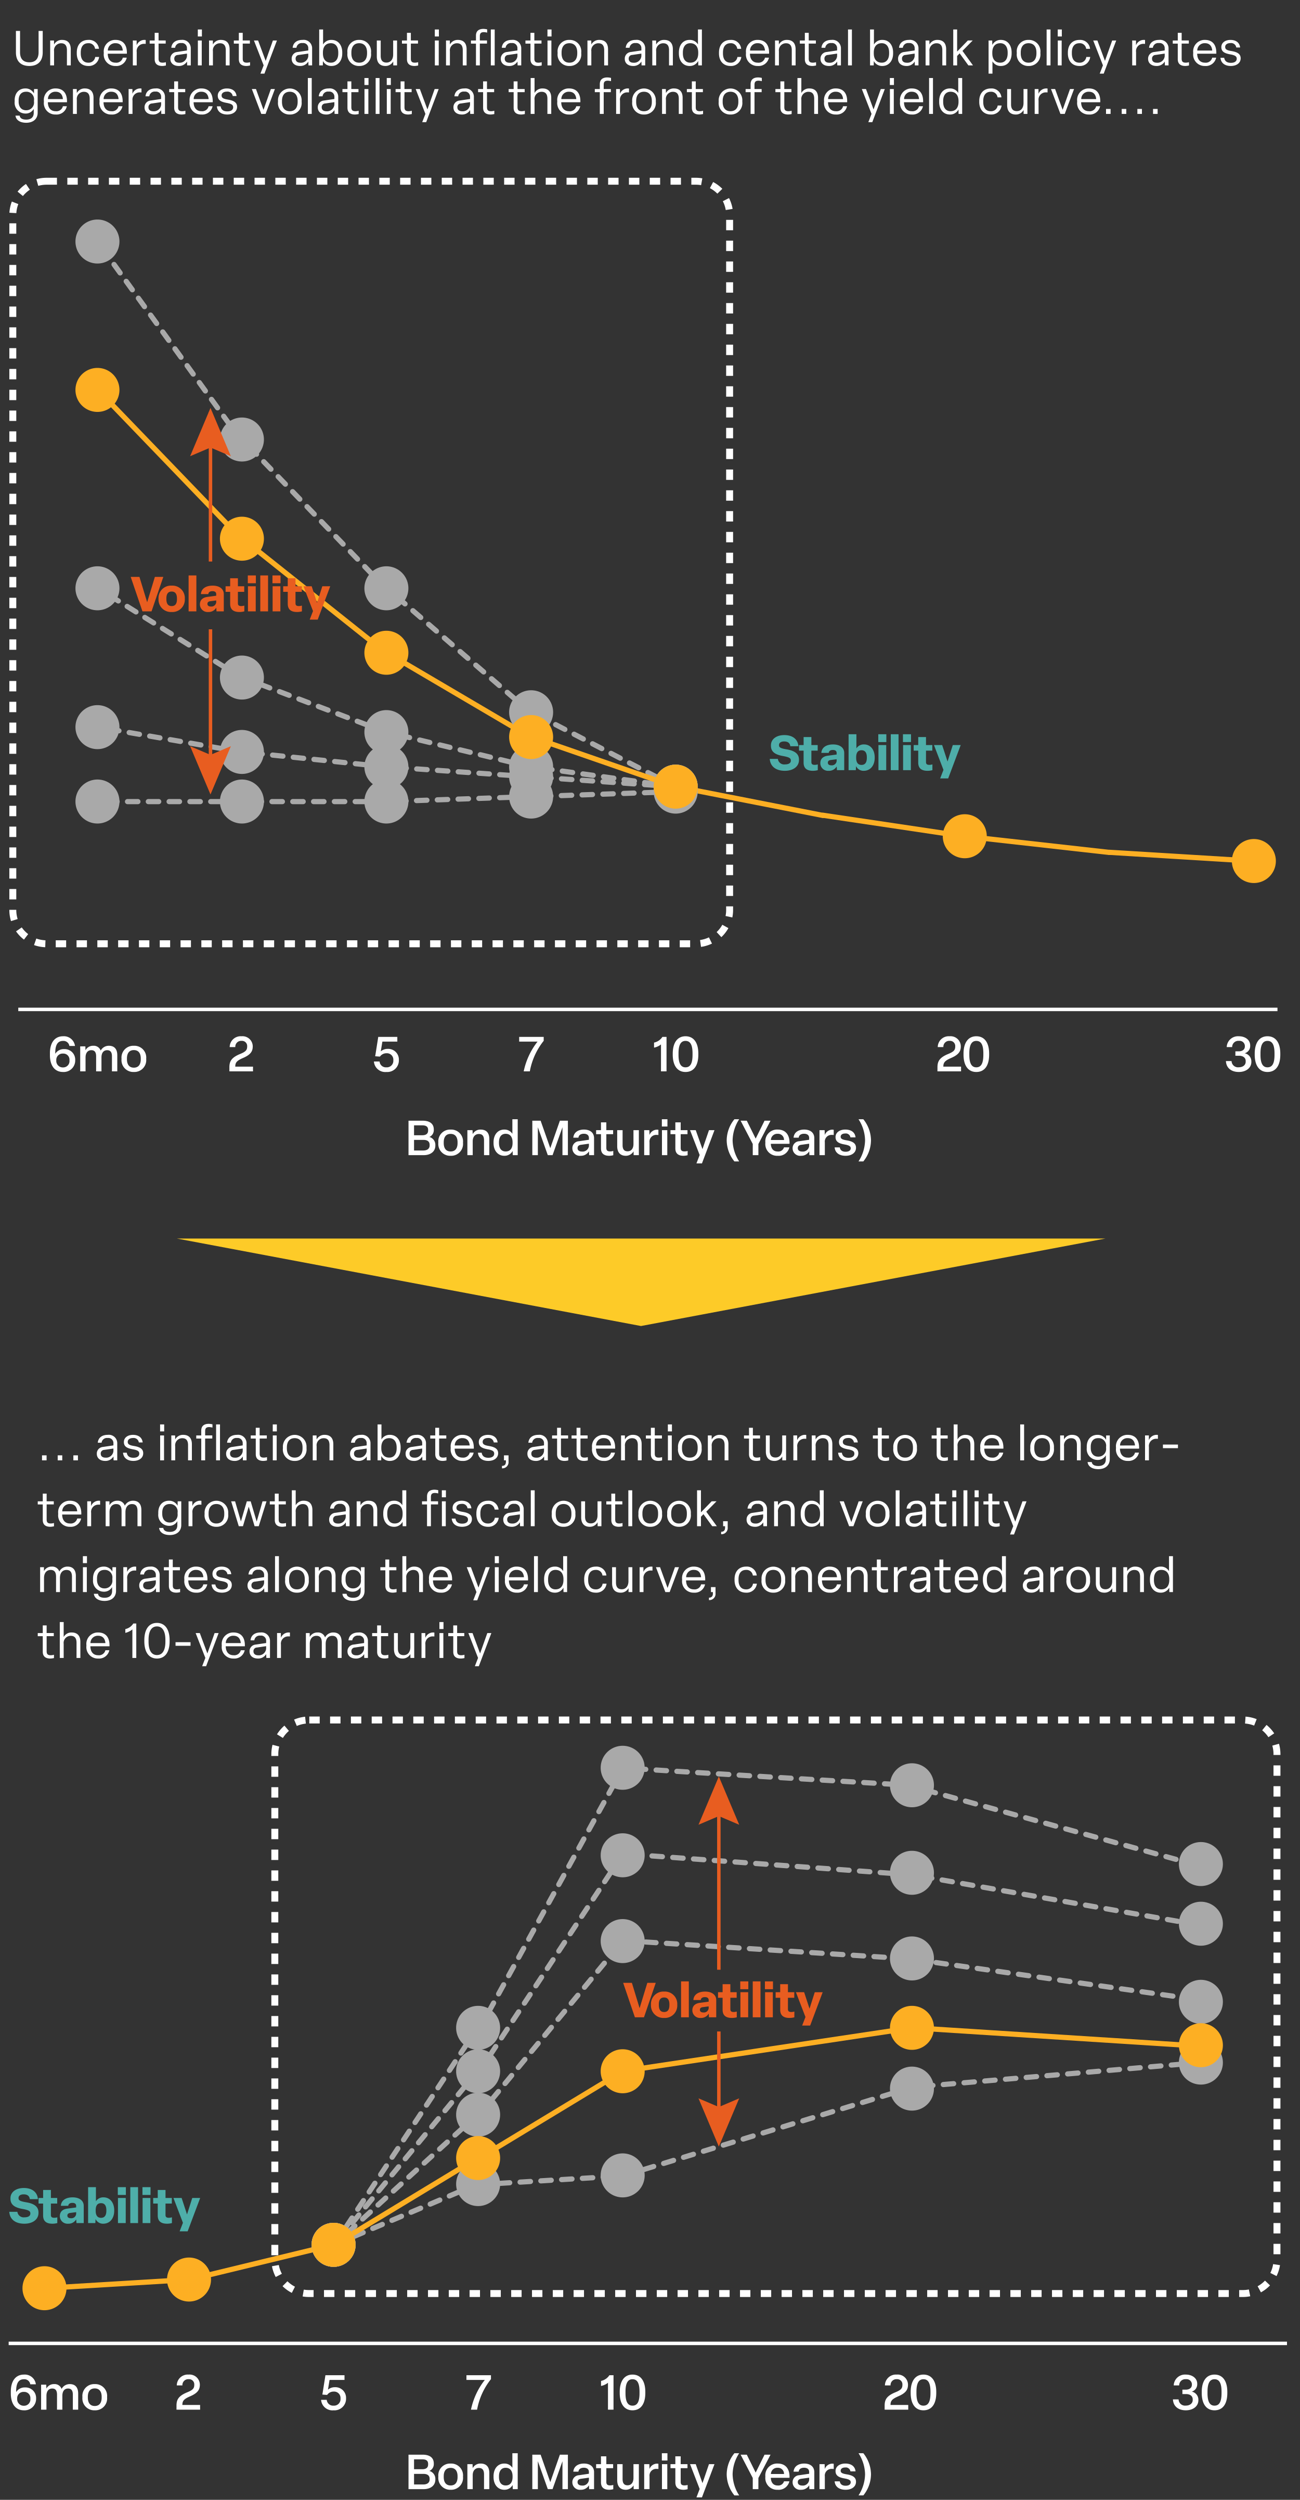 <svg xmlns="http://www.w3.org/2000/svg" width="375" height="721" viewBox="0 0 375 721">
  <rect x="0" y="0" width="375" height="721" fill="#333333" stroke="none"/>
  <g id="Group_19958" data-name="Group 19958" transform="translate(-3863 -2757)">
    <path id="Path_41077" data-name="Path 41077" d="M5.208,0c1.96,0,3.374-1.008,3.374-2.772V-2.94A2.361,2.361,0,0,0,6.86-5.25,2.13,2.13,0,0,0,8.134-7.238v-.154C8.134-9.142,6.86-9.94,4.9-9.94H.84V0ZM2.436-8.6H4.774c1.12,0,1.722.364,1.722,1.33v.154c0,.868-.518,1.372-1.68,1.372H2.436Zm0,4.2H5.152c1.162,0,1.778.49,1.778,1.414V-2.8c0,.966-.728,1.456-1.848,1.456H2.436ZM12.992.182A3.418,3.418,0,0,0,16.562-3.5v-.21a3.407,3.407,0,0,0-3.57-3.668A3.4,3.4,0,0,0,9.436-3.71v.21A3.415,3.415,0,0,0,12.992.182Zm0-1.246C11.69-1.064,11-1.946,11-3.5v-.21c0-1.554.686-2.422,1.988-2.422s2,.868,2,2.422v.21C14.994-1.946,14.308-1.064,12.992-1.064ZM19.362,0V-4.032c0-1.288.714-2.072,1.778-2.072s1.484.658,1.484,1.834V0H24.15V-4.648c0-1.638-.742-2.73-2.492-2.73a2.486,2.486,0,0,0-2.3,1.316L19.306-7.21H17.822V0Zm9.114.182A2.63,2.63,0,0,0,30.87-1.2L30.912,0H32.34V-10.36H30.8v4.2a2.665,2.665,0,0,0-2.352-1.218c-1.9,0-3.08,1.526-3.08,3.668v.21C25.368-1.344,26.586.182,28.476.182Zm.392-1.246c-1.246,0-1.932-.9-1.932-2.436v-.21c0-1.554.7-2.45,1.932-2.45,1.274,0,1.988.9,1.988,2.45v.21C30.856-1.946,30.156-1.064,28.868-1.064ZM38.15,0V-8.064L41.02,0h1.372l2.856-8.05V0h1.568V-9.94h-2.31L41.734-2.016,38.948-9.94H36.554V0ZM50.526.182a2.628,2.628,0,0,0,2.366-1.3L52.948,0h1.414V-4.9c0-1.5-1.05-2.478-2.912-2.478-1.764,0-2.94.854-3.066,2.338h1.47c.07-.728.672-1.134,1.568-1.134s1.456.42,1.456,1.218v.518l-2.842.42A2,2,0,0,0,48.1-1.946,2.17,2.17,0,0,0,50.526.182Zm.35-1.218c-.812,0-1.274-.378-1.274-.98,0-.56.308-.868.966-.966l2.31-.322v.658A1.822,1.822,0,0,1,50.876-1.036ZM58.73.182A4.587,4.587,0,0,0,59.906.014V-1.218a3.146,3.146,0,0,1-.882.14c-.854,0-1.12-.322-1.12-1.036V-6.048h1.96V-7.21H57.9V-9.464h-1.54V-7.21h-1.4v1.162h1.4v4.1C56.364-.546,57.148.182,58.73.182Zm4.8,0a2.565,2.565,0,0,0,2.226-1.274L65.786,0h1.5V-7.21H65.73v4c0,1.288-.63,2.1-1.694,2.1-1.036,0-1.442-.658-1.442-1.764V-7.21H61.04v4.634C61.04-.882,61.852.182,63.532.182ZM70.364,0V-3.668a1.927,1.927,0,0,1,2.086-2.17c.168,0,.336.014.476.028v-1.5a1.969,1.969,0,0,0-.392-.042A2.325,2.325,0,0,0,70.35-5.81l-.042-1.4H68.824V0ZM75.53-10.36H73.92v2.1h1.61ZM73.948-7.21V0h1.54V-7.21ZM80.178.182A4.587,4.587,0,0,0,81.354.014V-1.218a3.146,3.146,0,0,1-.882.14c-.854,0-1.12-.322-1.12-1.036V-6.048h1.96V-7.21h-1.96V-9.464h-1.54V-7.21h-1.4v1.162h1.4v4.1C77.812-.546,78.6.182,80.178.182Zm5.306,2.2L89.1-7.21H87.514L85.638-1.736,83.692-7.21H82.054L84.826-.042,83.9,2.38Zm10.738-.574a11.565,11.565,0,0,1-1.89-6.09,11.517,11.517,0,0,1,1.89-6.076H94.85a9.749,9.749,0,0,0-2.226,6.076,9.749,9.749,0,0,0,2.226,6.09ZM101.766,0V-3.22l3.5-6.72h-1.722l-2.562,5.166L98.42-9.94H96.642l3.5,6.72V0Zm5.572.182a3.146,3.146,0,0,0,3.36-2.436h-1.54a1.7,1.7,0,0,1-1.82,1.2c-1.218,0-1.918-.77-1.988-2.212h5.39c.112-2.464-1.036-4.116-3.4-4.116a3.392,3.392,0,0,0-3.57,3.668v.21A3.389,3.389,0,0,0,107.338.182Zm-1.96-4.55a1.827,1.827,0,0,1,1.946-1.792,1.73,1.73,0,0,1,1.834,1.792Zm8.68,4.55a2.628,2.628,0,0,0,2.366-1.3L116.48,0h1.414V-4.9c0-1.5-1.05-2.478-2.912-2.478-1.764,0-2.94.854-3.066,2.338h1.47c.07-.728.672-1.134,1.568-1.134s1.456.42,1.456,1.218v.518l-2.842.42a2,2,0,0,0-1.932,2.072A2.17,2.17,0,0,0,114.058.182Zm.35-1.218c-.812,0-1.274-.378-1.274-.98,0-.56.308-.868.966-.966l2.31-.322v.658A1.822,1.822,0,0,1,114.408-1.036ZM120.932,0V-3.668a1.927,1.927,0,0,1,2.086-2.17c.168,0,.336.014.476.028v-1.5a1.969,1.969,0,0,0-.392-.042,2.325,2.325,0,0,0-2.184,1.54l-.042-1.4h-1.484V0Zm5.992.182c1.806,0,3-.924,3-2.3,0-1.26-.882-1.862-2.7-2.156-1.316-.21-1.722-.476-1.722-1.036,0-.588.518-.938,1.316-.938a1.341,1.341,0,0,1,1.5,1.12h1.47c-.14-1.428-1.218-2.254-2.954-2.254-1.652,0-2.814.868-2.814,2.156s.854,1.848,2.6,2.142c1.372.252,1.778.532,1.778,1.106,0,.644-.588.994-1.456.994-.952,0-1.568-.406-1.694-1.26H123.76C123.9-.7,125.062.182,126.924.182Zm5.11,1.624a9.735,9.735,0,0,0,2.212-6.09,9.817,9.817,0,0,0-2.212-6.076h-1.386a11.517,11.517,0,0,1,1.89,6.076,11.565,11.565,0,0,1-1.89,6.09Z" transform="translate(3980 3090.17)" fill="#fff"/>
    <path id="Path_41047" data-name="Path 41047" d="M4.774.168c2.548,0,3.85-1.484,3.85-3.92V-9.94H7.434v6.146c0,1.918-.924,2.9-2.66,2.9S2.086-1.862,2.086-3.78V-9.94H.9v6.2C.9-1.288,2.226.168,4.774.168ZM11.9,0V-4.074a2.041,2.041,0,0,1,2.03-2.31c1.176,0,1.68.714,1.68,2V0h1.106V-4.648c0-1.652-.784-2.7-2.492-2.7A2.5,2.5,0,0,0,11.9-6.02l-.028-1.162H10.78V0Zm9.884.168a2.943,2.943,0,0,0,3.108-2.6h-1.12A1.9,1.9,0,0,1,21.784-.784c-1.414,0-2.184-.98-2.184-2.674v-.266c0-1.694.77-2.674,2.17-2.674a1.828,1.828,0,0,1,1.96,1.61h1.12A2.844,2.844,0,0,0,21.8-7.35c-2.142,0-3.346,1.484-3.346,3.626v.266C18.452-1.33,19.656.168,21.784.168Zm7.868,0a3.014,3.014,0,0,0,3.206-2.394H31.724A1.906,1.906,0,0,1,29.652-.784c-1.4,0-2.24-.924-2.268-2.59H32.9c.1-2.408-.98-3.976-3.262-3.976a3.3,3.3,0,0,0-3.4,3.626v.266A3.292,3.292,0,0,0,29.652.168Zm-2.24-4.452A2.1,2.1,0,0,1,29.638-6.4c1.274,0,1.974.784,2.086,2.114ZM35.742,0V-3.85a2.085,2.085,0,0,1,2.184-2.366,3.934,3.934,0,0,1,.406.014v-1.12a1.851,1.851,0,0,0-.378-.028A2.375,2.375,0,0,0,35.728-5.8l-.014-1.386H34.622V0Zm7.364.168a5.264,5.264,0,0,0,1.05-.14V-.924a3.751,3.751,0,0,1-.91.14c-.938,0-1.2-.378-1.2-1.176V-6.286H44.1v-.9H42.042V-9.394h-1.12v2.212H39.48v.9h1.442v4.48C40.922-.49,41.678.168,43.106.168Zm4.746,0A2.653,2.653,0,0,0,50.246-1.12L50.288,0h1.05V-4.872A2.425,2.425,0,0,0,48.594-7.35c-1.666,0-2.744.84-2.87,2.268h1.092A1.558,1.558,0,0,1,48.58-6.44a1.454,1.454,0,0,1,1.652,1.5v.63l-3.024.448a1.909,1.909,0,0,0-1.764,1.988C45.444-.672,46.354.168,47.852.168Zm.112-.938c-.91,0-1.386-.448-1.386-1.134a1.02,1.02,0,0,1,.994-1.106l2.66-.392v.742A2.1,2.1,0,0,1,47.964-.77Zm6.58-9.59H53.368v2.016h1.176ZM53.382-7.182V0H54.5V-7.182ZM57.722,0V-4.074a2.041,2.041,0,0,1,2.03-2.31c1.176,0,1.68.714,1.68,2V0h1.106V-4.648c0-1.652-.784-2.7-2.492-2.7a2.5,2.5,0,0,0-2.324,1.33l-.028-1.162H56.6V0Zm9.66.168a5.264,5.264,0,0,0,1.05-.14V-.924a3.751,3.751,0,0,1-.91.14c-.938,0-1.2-.378-1.2-1.176V-6.286h2.058v-.9H66.318V-9.394H65.2v2.212H63.756v.9H65.2v4.48C65.2-.49,65.954.168,67.382.168ZM72.576,2.38l3.612-9.562H75.026L72.94-1.3l-2.184-5.88h-1.2l2.8,7.168L71.428,2.38ZM82.852.168A2.653,2.653,0,0,0,85.246-1.12L85.288,0h1.05V-4.872A2.425,2.425,0,0,0,83.594-7.35c-1.666,0-2.744.84-2.87,2.268h1.092A1.558,1.558,0,0,1,83.58-6.44a1.454,1.454,0,0,1,1.652,1.5v.63l-3.024.448a1.909,1.909,0,0,0-1.764,1.988C80.444-.672,81.354.168,82.852.168Zm.112-.938c-.91,0-1.386-.448-1.386-1.134a1.02,1.02,0,0,1,.994-1.106l2.66-.392v.742A2.1,2.1,0,0,1,82.964-.77Zm8.974.938c1.848,0,3.094-1.47,3.094-3.626v-.266c0-2.156-1.2-3.626-3.08-3.626A2.687,2.687,0,0,0,89.5-6.02v-4.34h-1.12V0h1.05l.028-1.26A2.681,2.681,0,0,0,91.938.168Zm-.182-.952c-1.484,0-2.3-1.008-2.3-2.674v-.266c0-1.68.826-2.674,2.282-2.674,1.358,0,2.142,1.008,2.142,2.674v.266C93.884-1.806,93.1-.784,91.756-.784Zm8.162.952a3.3,3.3,0,0,0,3.416-3.626v-.266A3.3,3.3,0,0,0,99.918-7.35a3.29,3.29,0,0,0-3.4,3.626v.266A3.29,3.29,0,0,0,99.918.168Zm0-.952c-1.456,0-2.254-.994-2.254-2.674v-.266c0-1.68.8-2.674,2.254-2.674s2.268.994,2.268,2.674v.266C102.186-1.778,101.388-.784,99.918-.784Zm7.546.952a2.518,2.518,0,0,0,2.268-1.3L109.746,0h1.092V-7.182h-1.12V-3.15c0,1.386-.7,2.338-1.932,2.338-1.2,0-1.666-.742-1.666-1.946V-7.182H105v4.634C105-.868,105.812.168,107.464.168Zm8.414,0a5.264,5.264,0,0,0,1.05-.14V-.924a3.751,3.751,0,0,1-.91.14c-.938,0-1.2-.378-1.2-1.176V-6.286h2.058v-.9h-2.058V-9.394h-1.12v2.212h-1.442v.9h1.442v4.48C113.694-.49,114.45.168,115.878.168Zm7.028-10.528H121.73v2.016h1.176Zm-1.162,3.178V0h1.12V-7.182ZM126.084,0V-4.074a2.041,2.041,0,0,1,2.03-2.31c1.176,0,1.68.714,1.68,2V0H130.9V-4.648c0-1.652-.784-2.7-2.492-2.7a2.5,2.5,0,0,0-2.324,1.33l-.028-1.162h-1.092V0Zm8.638,0V-6.286h2.058v-.9h-2.058V-8.4c0-.8.266-1.19,1.2-1.19a4.585,4.585,0,0,1,.91.14v-.938a5.264,5.264,0,0,0-1.05-.14c-1.428,0-2.184.658-2.184,1.974v1.372H132.16v.9H133.6V0Zm4.284-10.36h-1.12V0h1.12ZM143.178.168a2.653,2.653,0,0,0,2.394-1.288L145.614,0h1.05V-4.872A2.425,2.425,0,0,0,143.92-7.35c-1.666,0-2.744.84-2.87,2.268h1.092a1.558,1.558,0,0,1,1.764-1.358,1.454,1.454,0,0,1,1.652,1.5v.63l-3.024.448a1.909,1.909,0,0,0-1.764,1.988C140.77-.672,141.68.168,143.178.168Zm.112-.938c-.91,0-1.386-.448-1.386-1.134A1.02,1.02,0,0,1,142.9-3.01l2.66-.392v.742A2.1,2.1,0,0,1,143.29-.77Zm8.218.938a5.264,5.264,0,0,0,1.05-.14V-.924a3.751,3.751,0,0,1-.91.14c-.938,0-1.2-.378-1.2-1.176V-6.286H152.5v-.9h-2.058V-9.394h-1.12v2.212h-1.442v.9h1.442v4.48C149.324-.49,150.08.168,151.508.168ZM155.4-10.36h-1.176v2.016H155.4Zm-1.162,3.178V0h1.12V-7.182Zm6.314,7.35a3.3,3.3,0,0,0,3.416-3.626v-.266a3.3,3.3,0,0,0-3.416-3.626,3.29,3.29,0,0,0-3.4,3.626v.266A3.29,3.29,0,0,0,160.552.168Zm0-.952c-1.456,0-2.254-.994-2.254-2.674v-.266c0-1.68.8-2.674,2.254-2.674s2.268.994,2.268,2.674v.266C162.82-1.778,162.022-.784,160.552-.784ZM166.88,0V-4.074a2.041,2.041,0,0,1,2.03-2.31c1.176,0,1.68.714,1.68,2V0H171.7V-4.648c0-1.652-.784-2.7-2.492-2.7a2.5,2.5,0,0,0-2.324,1.33l-.028-1.162H165.76V0Zm12.054.168a2.653,2.653,0,0,0,2.394-1.288L181.37,0h1.05V-4.872a2.425,2.425,0,0,0-2.744-2.478c-1.666,0-2.744.84-2.87,2.268H177.9a1.558,1.558,0,0,1,1.764-1.358,1.454,1.454,0,0,1,1.652,1.5v.63l-3.024.448a1.909,1.909,0,0,0-1.764,1.988C176.526-.672,177.436.168,178.934.168Zm.112-.938c-.91,0-1.386-.448-1.386-1.134a1.02,1.02,0,0,1,.994-1.106l2.66-.392v.742A2.1,2.1,0,0,1,179.046-.77Zm6.538.77V-4.074a2.041,2.041,0,0,1,2.03-2.31c1.176,0,1.68.714,1.68,2V0H190.4V-4.648c0-1.652-.784-2.7-2.492-2.7a2.5,2.5,0,0,0-2.324,1.33l-.028-1.162h-1.092V0Zm9.632.168a2.707,2.707,0,0,0,2.492-1.456L197.736,0h1.036V-10.36h-1.134v4.326a2.647,2.647,0,0,0-2.422-1.316c-1.89,0-3.08,1.47-3.08,3.626v.266C192.136-1.3,193.354.168,195.216.168Zm.2-.952c-1.358,0-2.128-1.022-2.128-2.674v-.266c0-1.666.784-2.674,2.128-2.674,1.47,0,2.3.994,2.3,2.674v.266C197.708-1.792,196.9-.784,195.412-.784Zm11.62.952a2.943,2.943,0,0,0,3.108-2.6h-1.12a1.9,1.9,0,0,1-1.988,1.652c-1.414,0-2.184-.98-2.184-2.674v-.266c0-1.694.77-2.674,2.17-2.674a1.828,1.828,0,0,1,1.96,1.61h1.12a2.844,2.844,0,0,0-3.052-2.562c-2.142,0-3.346,1.484-3.346,3.626v.266C203.7-1.33,204.9.168,207.032.168Zm7.868,0a3.014,3.014,0,0,0,3.206-2.394h-1.134A1.906,1.906,0,0,1,214.9-.784c-1.4,0-2.24-.924-2.268-2.59h5.516c.1-2.408-.98-3.976-3.262-3.976a3.3,3.3,0,0,0-3.4,3.626v.266A3.292,3.292,0,0,0,214.9.168Zm-2.24-4.452A2.1,2.1,0,0,1,214.886-6.4c1.274,0,1.974.784,2.086,2.114ZM220.99,0V-4.074a2.041,2.041,0,0,1,2.03-2.31c1.176,0,1.68.714,1.68,2V0h1.106V-4.648c0-1.652-.784-2.7-2.492-2.7a2.5,2.5,0,0,0-2.324,1.33l-.028-1.162H219.87V0Zm9.66.168a5.264,5.264,0,0,0,1.05-.14V-.924a3.751,3.751,0,0,1-.91.14c-.938,0-1.2-.378-1.2-1.176V-6.286h2.058v-.9h-2.058V-9.394h-1.12v2.212h-1.442v.9h1.442v4.48C228.466-.49,229.222.168,230.65.168Zm4.746,0A2.653,2.653,0,0,0,237.79-1.12L237.832,0h1.05V-4.872a2.425,2.425,0,0,0-2.744-2.478c-1.666,0-2.744.84-2.87,2.268h1.092a1.558,1.558,0,0,1,1.764-1.358,1.454,1.454,0,0,1,1.652,1.5v.63l-3.024.448a1.909,1.909,0,0,0-1.764,1.988C232.988-.672,233.9.168,235.4.168Zm.112-.938c-.91,0-1.386-.448-1.386-1.134a1.02,1.02,0,0,1,.994-1.106l2.66-.392v.742A2.1,2.1,0,0,1,235.508-.77Zm5.418-9.59V0h1.12V-10.36ZM250.838.168c1.848,0,3.094-1.47,3.094-3.626v-.266c0-2.156-1.2-3.626-3.08-3.626a2.687,2.687,0,0,0-2.45,1.33v-4.34h-1.12V0h1.05l.028-1.26A2.681,2.681,0,0,0,250.838.168Zm-.182-.952c-1.484,0-2.3-1.008-2.3-2.674v-.266c0-1.68.826-2.674,2.282-2.674,1.358,0,2.142,1.008,2.142,2.674v.266C252.784-1.806,252-.784,250.656-.784Zm7.112.952a2.653,2.653,0,0,0,2.394-1.288L260.2,0h1.05V-4.872A2.425,2.425,0,0,0,258.51-7.35c-1.666,0-2.744.84-2.87,2.268h1.092A1.558,1.558,0,0,1,258.5-6.44a1.454,1.454,0,0,1,1.652,1.5v.63l-3.024.448a1.909,1.909,0,0,0-1.764,1.988C255.36-.672,256.27.168,257.768.168Zm.112-.938c-.91,0-1.386-.448-1.386-1.134a1.02,1.02,0,0,1,.994-1.106l2.66-.392v.742A2.1,2.1,0,0,1,257.88-.77Zm6.538.77V-4.074a2.041,2.041,0,0,1,2.03-2.31c1.176,0,1.68.714,1.68,2V0h1.106V-4.648c0-1.652-.784-2.7-2.492-2.7a2.5,2.5,0,0,0-2.324,1.33l-.028-1.162H263.3V0Zm8.708-3.472L275.646,0h1.33l-3.038-4.186,2.954-3h-1.4L272.4-3.99v-6.37h-1.12V0h1.12V-2.716ZM282.59,2.38V-1.176A2.689,2.689,0,0,0,285.026.168c1.876,0,3.094-1.47,3.094-3.626v-.266c0-2.17-1.218-3.626-3.08-3.626a2.683,2.683,0,0,0-2.492,1.456l-.028-1.288h-1.05V2.38Zm2.24-3.164c-1.456,0-2.282-.994-2.282-2.674v-.266c0-1.666.812-2.674,2.3-2.674,1.344,0,2.128,1.008,2.128,2.674v.266C286.972-1.792,286.188-.784,284.83-.784Zm8.176.952a3.3,3.3,0,0,0,3.416-3.626v-.266a3.3,3.3,0,0,0-3.416-3.626,3.29,3.29,0,0,0-3.4,3.626v.266A3.29,3.29,0,0,0,293.006.168Zm0-.952c-1.456,0-2.254-.994-2.254-2.674v-.266c0-1.68.8-2.674,2.254-2.674s2.268.994,2.268,2.674v.266C295.274-1.778,294.476-.784,293.006-.784Zm5.208-9.576V0h1.12V-10.36Zm4.382,0H301.42v2.016H302.6Zm-1.162,3.178V0h1.12V-7.182Zm6.244,7.35a2.943,2.943,0,0,0,3.108-2.6h-1.12a1.9,1.9,0,0,1-1.988,1.652c-1.414,0-2.184-.98-2.184-2.674v-.266c0-1.694.77-2.674,2.17-2.674a1.828,1.828,0,0,1,1.96,1.61h1.12a2.844,2.844,0,0,0-3.052-2.562c-2.142,0-3.346,1.484-3.346,3.626v.266C304.346-1.33,305.55.168,307.678.168Zm7,2.212,3.612-9.562h-1.162L315.042-1.3l-2.184-5.88h-1.2l2.8,7.168L313.53,2.38ZM324.016,0V-3.85A2.085,2.085,0,0,1,326.2-6.216a3.934,3.934,0,0,1,.406.014v-1.12a1.85,1.85,0,0,0-.378-.028A2.375,2.375,0,0,0,324-5.8l-.014-1.386H322.9V0Zm5.88.168A2.653,2.653,0,0,0,332.29-1.12L332.332,0h1.05V-4.872a2.425,2.425,0,0,0-2.744-2.478c-1.666,0-2.744.84-2.87,2.268h1.092a1.558,1.558,0,0,1,1.764-1.358,1.454,1.454,0,0,1,1.652,1.5v.63l-3.024.448a1.909,1.909,0,0,0-1.764,1.988C327.488-.672,328.4.168,329.9.168Zm.112-.938c-.91,0-1.386-.448-1.386-1.134a1.02,1.02,0,0,1,.994-1.106l2.66-.392v.742A2.1,2.1,0,0,1,330.008-.77Zm8.218.938a5.263,5.263,0,0,0,1.05-.14V-.924a3.75,3.75,0,0,1-.91.14c-.938,0-1.2-.378-1.2-1.176V-6.286h2.058v-.9h-2.058V-9.394h-1.12v2.212H334.6v.9h1.442v4.48C336.042-.49,336.8.168,338.226.168Zm5.684,0a3.014,3.014,0,0,0,3.206-2.394h-1.134A1.906,1.906,0,0,1,343.91-.784c-1.4,0-2.24-.924-2.268-2.59h5.516c.1-2.408-.98-3.976-3.262-3.976a3.3,3.3,0,0,0-3.4,3.626v.266A3.292,3.292,0,0,0,343.91.168Zm-2.24-4.452A2.1,2.1,0,0,1,343.9-6.4c1.274,0,1.974.784,2.086,2.114ZM351.344.168c1.68,0,2.842-.868,2.842-2.212,0-1.26-.952-1.806-2.618-2.086-1.414-.224-1.848-.532-1.848-1.2s.6-1.106,1.526-1.106a1.509,1.509,0,0,1,1.68,1.274h1.106c-.154-1.4-1.19-2.184-2.786-2.184-1.554,0-2.632.826-2.632,2.072,0,1.274.854,1.778,2.52,2.086,1.442.252,1.918.574,1.918,1.26,0,.784-.672,1.19-1.68,1.19-1.092,0-1.764-.434-1.932-1.456h-1.078C348.5-.658,349.65.168,351.344.168ZM3.85,16.548c2.128,0,3.318-1.19,3.318-2.9V6.818H6.132L6.1,8.106A2.7,2.7,0,0,0,3.612,6.65c-1.876,0-3.08,1.386-3.08,3.416v.392a3.124,3.124,0,0,0,3.08,3.43,2.623,2.623,0,0,0,2.422-1.344V13.72c0,1.33-.91,1.918-2.142,1.918-1.176,0-1.82-.406-1.918-1.148H.77C.9,15.722,2.03,16.548,3.85,16.548Zm-.042-3.612c-1.344,0-2.128-1.008-2.128-2.478v-.392C1.68,8.54,2.45,7.6,3.808,7.6a2.17,2.17,0,0,1,2.3,2.464v.392A2.214,2.214,0,0,1,3.808,12.936Zm8.568,1.232a3.014,3.014,0,0,0,3.206-2.394H14.448a1.906,1.906,0,0,1-2.072,1.442c-1.4,0-2.24-.924-2.268-2.59h5.516c.1-2.408-.98-3.976-3.262-3.976a3.3,3.3,0,0,0-3.4,3.626v.266A3.292,3.292,0,0,0,12.376,14.168Zm-2.24-4.452A2.1,2.1,0,0,1,12.362,7.6c1.274,0,1.974.784,2.086,2.114ZM18.466,14V9.926a2.041,2.041,0,0,1,2.03-2.31c1.176,0,1.68.714,1.68,2V14h1.106V9.352c0-1.652-.784-2.7-2.492-2.7a2.5,2.5,0,0,0-2.324,1.33l-.028-1.162H17.346V14Zm9.968.168a3.014,3.014,0,0,0,3.206-2.394H30.506a1.906,1.906,0,0,1-2.072,1.442c-1.4,0-2.24-.924-2.268-2.59h5.516c.1-2.408-.98-3.976-3.262-3.976a3.3,3.3,0,0,0-3.4,3.626v.266A3.292,3.292,0,0,0,28.434,14.168Zm-2.24-4.452A2.1,2.1,0,0,1,28.42,7.6c1.274,0,1.974.784,2.086,2.114ZM34.524,14V10.15a2.085,2.085,0,0,1,2.184-2.366,3.934,3.934,0,0,1,.406.014V6.678a1.851,1.851,0,0,0-.378-.028A2.375,2.375,0,0,0,34.51,8.2L34.5,6.818H33.4V14Zm5.88.168A2.653,2.653,0,0,0,42.8,12.88L42.84,14h1.05V9.128A2.425,2.425,0,0,0,41.146,6.65c-1.666,0-2.744.84-2.87,2.268h1.092A1.558,1.558,0,0,1,41.132,7.56a1.454,1.454,0,0,1,1.652,1.5v.63l-3.024.448A1.909,1.909,0,0,0,38,12.124C38,13.328,38.906,14.168,40.4,14.168Zm.112-.938c-.91,0-1.386-.448-1.386-1.134a1.02,1.02,0,0,1,.994-1.106l2.66-.392v.742A2.1,2.1,0,0,1,40.516,13.23Zm8.218.938a5.264,5.264,0,0,0,1.05-.14v-.952a3.751,3.751,0,0,1-.91.14c-.938,0-1.2-.378-1.2-1.176V7.714h2.058v-.9H47.67V4.606H46.55V6.818H45.108v.9H46.55v4.48C46.55,13.51,47.306,14.168,48.734,14.168Zm5.684,0a3.014,3.014,0,0,0,3.206-2.394H56.49a1.906,1.906,0,0,1-2.072,1.442c-1.4,0-2.24-.924-2.268-2.59h5.516c.1-2.408-.98-3.976-3.262-3.976A3.3,3.3,0,0,0,51,10.276v.266A3.292,3.292,0,0,0,54.418,14.168Zm-2.24-4.452A2.1,2.1,0,0,1,54.4,7.6c1.274,0,1.974.784,2.086,2.114Zm9.674,4.452c1.68,0,2.842-.868,2.842-2.212,0-1.26-.952-1.806-2.618-2.086-1.414-.224-1.848-.532-1.848-1.2s.6-1.106,1.526-1.106a1.509,1.509,0,0,1,1.68,1.274H64.54c-.154-1.4-1.19-2.184-2.786-2.184-1.554,0-2.632.826-2.632,2.072,0,1.274.854,1.778,2.52,2.086,1.442.252,1.918.574,1.918,1.26,0,.784-.672,1.19-1.68,1.19-1.092,0-1.764-.434-1.932-1.456H58.87C59.01,13.342,60.158,14.168,61.852,14.168ZM72.912,14,75.6,6.818H74.438L72.31,12.81,70.14,6.818H68.95L71.68,14Zm6.986.168a3.3,3.3,0,0,0,3.416-3.626v-.266a3.415,3.415,0,1,0-6.818,0v.266A3.29,3.29,0,0,0,79.9,14.168Zm0-.952c-1.456,0-2.254-.994-2.254-2.674v-.266c0-1.68.8-2.674,2.254-2.674s2.268.994,2.268,2.674v.266C82.166,12.222,81.368,13.216,79.9,13.216ZM85.106,3.64V14h1.12V3.64Zm5.278,10.528a2.653,2.653,0,0,0,2.394-1.288L92.82,14h1.05V9.128A2.425,2.425,0,0,0,91.126,6.65c-1.666,0-2.744.84-2.87,2.268h1.092A1.558,1.558,0,0,1,91.112,7.56a1.454,1.454,0,0,1,1.652,1.5v.63l-3.024.448a1.909,1.909,0,0,0-1.764,1.988C87.976,13.328,88.886,14.168,90.384,14.168Zm.112-.938c-.91,0-1.386-.448-1.386-1.134A1.02,1.02,0,0,1,90.1,10.99l2.66-.392v.742A2.1,2.1,0,0,1,90.5,13.23Zm8.218.938a5.264,5.264,0,0,0,1.05-.14v-.952a3.751,3.751,0,0,1-.91.14c-.938,0-1.2-.378-1.2-1.176V7.714h2.058v-.9H97.65V4.606H96.53V6.818H95.088v.9H96.53v4.48C96.53,13.51,97.286,14.168,98.714,14.168ZM102.606,3.64H101.43V5.656h1.176Zm-1.162,3.178V14h1.12V6.818Zm3.22-3.178V14h1.12V3.64Zm4.382,0H107.87V5.656h1.176Zm-1.162,3.178V14H109V6.818Zm6.16,7.35a5.264,5.264,0,0,0,1.05-.14v-.952a3.751,3.751,0,0,1-.91.14c-.938,0-1.2-.378-1.2-1.176V7.714h2.058v-.9H112.98V4.606h-1.12V6.818h-1.442v.9h1.442v4.48C111.86,13.51,112.616,14.168,114.044,14.168Zm5.194,2.212,3.612-9.562h-1.162L119.6,12.7l-2.184-5.88h-1.2l2.8,7.168-.924,2.394Zm10.276-2.212a2.653,2.653,0,0,0,2.394-1.288L131.95,14H133V9.128a2.425,2.425,0,0,0-2.744-2.478c-1.666,0-2.744.84-2.87,2.268h1.092a1.558,1.558,0,0,1,1.764-1.358,1.454,1.454,0,0,1,1.652,1.5v.63l-3.024.448a1.909,1.909,0,0,0-1.764,1.988C127.106,13.328,128.016,14.168,129.514,14.168Zm.112-.938c-.91,0-1.386-.448-1.386-1.134a1.02,1.02,0,0,1,.994-1.106l2.66-.392v.742A2.1,2.1,0,0,1,129.626,13.23Zm8.218.938a5.264,5.264,0,0,0,1.05-.14v-.952a3.751,3.751,0,0,1-.91.14c-.938,0-1.2-.378-1.2-1.176V7.714h2.058v-.9H136.78V4.606h-1.12V6.818h-1.442v.9h1.442v4.48C135.66,13.51,136.416,14.168,137.844,14.168Zm8.806,0a5.264,5.264,0,0,0,1.05-.14v-.952a3.751,3.751,0,0,1-.91.14c-.938,0-1.2-.378-1.2-1.176V7.714h2.058v-.9h-2.058V4.606h-1.12V6.818h-1.442v.9h1.442v4.48C144.466,13.51,145.222,14.168,146.65,14.168ZM150.5,14V9.926a2.041,2.041,0,0,1,2.03-2.31c1.176,0,1.68.714,1.68,2V14h1.106V9.352c0-1.652-.784-2.7-2.492-2.7A2.509,2.509,0,0,0,150.5,7.966V3.64h-1.12V14Zm9.968.168a3.014,3.014,0,0,0,3.206-2.394H162.54a1.906,1.906,0,0,1-2.072,1.442c-1.4,0-2.24-.924-2.268-2.59h5.516c.1-2.408-.98-3.976-3.262-3.976a3.3,3.3,0,0,0-3.4,3.626v.266A3.292,3.292,0,0,0,160.468,14.168Zm-2.24-4.452A2.1,2.1,0,0,1,160.454,7.6c1.274,0,1.974.784,2.086,2.114ZM170.45,14V7.714h2.058v-.9H170.45V5.6c0-.8.266-1.19,1.2-1.19a4.585,4.585,0,0,1,.91.14V3.612a5.264,5.264,0,0,0-1.05-.14c-1.428,0-2.184.658-2.184,1.974V6.818h-1.442v.9h1.442V14Zm4.7,0V10.15a2.085,2.085,0,0,1,2.184-2.366,3.934,3.934,0,0,1,.406.014V6.678a1.851,1.851,0,0,0-.378-.028A2.375,2.375,0,0,0,175.14,8.2l-.014-1.386h-1.092V14Zm6.916.168a3.3,3.3,0,0,0,3.416-3.626v-.266a3.415,3.415,0,1,0-6.818,0v.266A3.29,3.29,0,0,0,182.07,14.168Zm0-.952c-1.456,0-2.254-.994-2.254-2.674v-.266c0-1.68.8-2.674,2.254-2.674s2.268.994,2.268,2.674v.266C184.338,12.222,183.54,13.216,182.07,13.216ZM188.4,14V9.926a2.041,2.041,0,0,1,2.03-2.31c1.176,0,1.68.714,1.68,2V14h1.106V9.352c0-1.652-.784-2.7-2.492-2.7A2.5,2.5,0,0,0,188.4,7.98l-.028-1.162h-1.092V14Zm9.66.168a5.264,5.264,0,0,0,1.05-.14v-.952a3.751,3.751,0,0,1-.91.14c-.938,0-1.2-.378-1.2-1.176V7.714h2.058v-.9h-2.058V4.606h-1.12V6.818h-1.442v.9h1.442v4.48C195.874,13.51,196.63,14.168,198.058,14.168Zm8.96,0a3.3,3.3,0,0,0,3.416-3.626v-.266a3.415,3.415,0,1,0-6.818,0v.266A3.29,3.29,0,0,0,207.018,14.168Zm0-.952c-1.456,0-2.254-.994-2.254-2.674v-.266c0-1.68.8-2.674,2.254-2.674s2.268.994,2.268,2.674v.266C209.286,12.222,208.488,13.216,207.018,13.216Zm6.93.784V7.714h2.058v-.9h-2.058V5.6c0-.8.266-1.19,1.2-1.19a4.585,4.585,0,0,1,.91.14V3.612a5.264,5.264,0,0,0-1.05-.14c-1.428,0-2.184.658-2.184,1.974V6.818h-1.442v.9h1.442V14Zm9.66.168a5.264,5.264,0,0,0,1.05-.14v-.952a3.751,3.751,0,0,1-.91.14c-.938,0-1.2-.378-1.2-1.176V7.714H224.6v-.9h-2.058V4.606h-1.12V6.818h-1.442v.9h1.442v4.48C221.424,13.51,222.18,14.168,223.608,14.168Zm3.85-.168V9.926a2.041,2.041,0,0,1,2.03-2.31c1.176,0,1.68.714,1.68,2V14h1.106V9.352c0-1.652-.784-2.7-2.492-2.7a2.509,2.509,0,0,0-2.324,1.316V3.64h-1.12V14Zm9.968.168a3.014,3.014,0,0,0,3.206-2.394H239.5a1.906,1.906,0,0,1-2.072,1.442c-1.4,0-2.24-.924-2.268-2.59h5.516c.1-2.408-.98-3.976-3.262-3.976a3.3,3.3,0,0,0-3.4,3.626v.266A3.292,3.292,0,0,0,237.426,14.168Zm-2.24-4.452A2.1,2.1,0,0,1,237.412,7.6c1.274,0,1.974.784,2.086,2.114Zm12.74,6.664,3.612-9.562h-1.162L248.29,12.7l-2.184-5.88h-1.2l2.8,7.168-.924,2.394ZM254.17,3.64h-1.176V5.656h1.176Zm-1.162,3.178V14h1.12V6.818Zm6.328,7.35a3.014,3.014,0,0,0,3.206-2.394h-1.134a1.906,1.906,0,0,1-2.072,1.442c-1.4,0-2.24-.924-2.268-2.59h5.516c.1-2.408-.98-3.976-3.262-3.976a3.3,3.3,0,0,0-3.4,3.626v.266A3.292,3.292,0,0,0,259.336,14.168ZM257.1,9.716A2.1,2.1,0,0,1,259.322,7.6c1.274,0,1.974.784,2.086,2.114Zm7.21-6.076V14h1.12V3.64ZM270.3,14.168a2.707,2.707,0,0,0,2.492-1.456L272.818,14h1.036V3.64H272.72V7.966A2.647,2.647,0,0,0,270.3,6.65c-1.89,0-3.08,1.47-3.08,3.626v.266C267.218,12.7,268.436,14.168,270.3,14.168Zm.2-.952c-1.358,0-2.128-1.022-2.128-2.674v-.266c0-1.666.784-2.674,2.128-2.674,1.47,0,2.3.994,2.3,2.674v.266C272.79,12.208,271.978,13.216,270.494,13.216Zm11.62.952a2.943,2.943,0,0,0,3.108-2.6H284.1a1.9,1.9,0,0,1-1.988,1.652c-1.414,0-2.184-.98-2.184-2.674v-.266c0-1.694.77-2.674,2.17-2.674a1.828,1.828,0,0,1,1.96,1.61h1.12a2.844,2.844,0,0,0-3.052-2.562c-2.142,0-3.346,1.484-3.346,3.626v.266C278.782,12.67,279.986,14.168,282.114,14.168Zm7.182,0a2.518,2.518,0,0,0,2.268-1.3L291.578,14h1.092V6.818h-1.12V10.85c0,1.386-.7,2.338-1.932,2.338-1.2,0-1.666-.742-1.666-1.946V6.818h-1.12v4.634C286.832,13.132,287.644,14.168,289.3,14.168ZM295.89,14V10.15a2.085,2.085,0,0,1,2.184-2.366,3.934,3.934,0,0,1,.406.014V6.678a1.85,1.85,0,0,0-.378-.028A2.375,2.375,0,0,0,295.876,8.2l-.014-1.386H294.77V14Zm7.546,0,2.688-7.182h-1.162l-2.128,5.992-2.17-5.992h-1.19L302.2,14Zm7,.168a3.014,3.014,0,0,0,3.206-2.394h-1.134a1.906,1.906,0,0,1-2.072,1.442c-1.4,0-2.24-.924-2.268-2.59h5.516c.1-2.408-.98-3.976-3.262-3.976a3.3,3.3,0,0,0-3.4,3.626v.266A3.292,3.292,0,0,0,310.436,14.168ZM308.2,9.716A2.1,2.1,0,0,1,310.422,7.6c1.274,0,1.974.784,2.086,2.114ZM316.666,14V12.558H315.35V14Zm4.522,0V12.558h-1.316V14Zm4.522,0V12.558h-1.316V14Zm4.522,0V12.558h-1.316V14Z" transform="translate(3866.696 2775.861)" fill="#fff"/>
    <path id="Path_41049" data-name="Path 41049" d="M41.673,7.211,0,0" transform="translate(3891.111 2966.699)" fill="none" stroke="#a9a9a9" stroke-linecap="round" stroke-width="1.5" stroke-dasharray="3 3"/>
    <path id="Path_41050" data-name="Path 41050" d="M41.673,4.327,0,0" transform="translate(3932.783 2973.865)" fill="none" stroke="#a9a9a9" stroke-linecap="round" stroke-width="1.5" stroke-dasharray="3 3"/>
    <path id="Path_41051" data-name="Path 41051" d="M41.673,2.885,0,0" transform="translate(3974.457 2978.164)" fill="none" stroke="#a9a9a9" stroke-linecap="round" stroke-width="1.5" stroke-dasharray="3 3"/>
    <path id="Path_41052" data-name="Path 41052" d="M41.673,2.885,0,0" transform="translate(4016.22 2981.025)" fill="none" stroke="#a9a9a9" stroke-linecap="round" stroke-width="1.5" stroke-dasharray="3 3"/>
    <path id="Path_41053" data-name="Path 41053" d="M41.673,0H0" transform="translate(3891.111 2988.197)" fill="none" stroke="#a9a9a9" stroke-linecap="round" stroke-width="1.5" stroke-dasharray="3 3"/>
    <path id="Path_41054" data-name="Path 41054" d="M41.673,0H0" transform="translate(3932.783 2988.197)" fill="none" stroke="#a9a9a9" stroke-linecap="round" stroke-width="1.5" stroke-dasharray="3 3"/>
    <path id="Path_41055" data-name="Path 41055" d="M41.673,0,0,1.442" transform="translate(3974.457 2986.758)" fill="none" stroke="#a9a9a9" stroke-linecap="round" stroke-width="1.5" stroke-dasharray="3 3"/>
    <path id="Path_41056" data-name="Path 41056" d="M41.673,0,0,1.442" transform="translate(4016.22 2985.326)" fill="none" stroke="#a9a9a9" stroke-linecap="round" stroke-width="1.5" stroke-dasharray="3 3"/>
    <path id="Path_41057" data-name="Path 41057" d="M41.673,25.961,0,0" transform="translate(3891.111 2926.566)" fill="none" stroke="#a9a9a9" stroke-linecap="round" stroke-width="1.5" stroke-dasharray="3 3"/>
    <path id="Path_41058" data-name="Path 41058" d="M41.673,15.865,0,0" transform="translate(3932.783 2952.352)" fill="none" stroke="#a9a9a9" stroke-linecap="round" stroke-width="1.5" stroke-dasharray="3 3"/>
    <path id="Path_41059" data-name="Path 41059" d="M41.673,10.1,0,0" transform="translate(3974.457 2968.113)" fill="none" stroke="#a9a9a9" stroke-linecap="round" stroke-width="1.5" stroke-dasharray="3 3"/>
    <path id="Path_41060" data-name="Path 41060" d="M41.673,5.769,0,0" transform="translate(4016.22 2978.148)" fill="none" stroke="#a9a9a9" stroke-linecap="round" stroke-width="1.5" stroke-dasharray="3 3"/>
    <path id="Path_41061" data-name="Path 41061" d="M41.673,57.692,0,0" transform="translate(3891.111 2826.658)" fill="none" stroke="#a9a9a9" stroke-linecap="round" stroke-width="1.5" stroke-dasharray="3 3"/>
    <path id="Path_41062" data-name="Path 41062" d="M41.673,43.27,0,0" transform="translate(3932.783 2883.625)" fill="none" stroke="#a9a9a9" stroke-linecap="round" stroke-width="1.5" stroke-dasharray="3 3"/>
    <path id="Path_41063" data-name="Path 41063" d="M41.673,36.058,0,0" transform="translate(3974.457 2926.518)" fill="none" stroke="#a9a9a9" stroke-linecap="round" stroke-width="1.5" stroke-dasharray="3 3"/>
    <path id="Path_41064" data-name="Path 41064" d="M41.673,21.634,0,0" transform="translate(4016.22 2962.33)" fill="none" stroke="#a9a9a9" stroke-linecap="round" stroke-width="1.5" stroke-dasharray="3 3"/>
    <path id="Path_41065" data-name="Path 41065" d="M41.673,43.27,0,0" transform="translate(3891.111 2869.336)" fill="none" stroke="#fdaf23" stroke-linecap="round" stroke-width="1.5"/>
    <path id="Path_41066" data-name="Path 41066" d="M41.673,33.174,0,0" transform="translate(3932.783 2912.238)" fill="none" stroke="#fdaf23" stroke-linecap="round" stroke-width="1.5"/>
    <path id="Path_41067" data-name="Path 41067" d="M41.673,24.52,0,0" transform="translate(3974.457 2945.16)" fill="none" stroke="#fdaf23" stroke-linecap="round" stroke-width="1.5"/>
    <path id="Path_41068" data-name="Path 41068" d="M41.673,14.423,0,0" transform="translate(4016.22 2969.52)" fill="none" stroke="#fdaf23" stroke-linecap="round" stroke-width="1.5"/>
    <path id="Path_41078" data-name="Path 41078" d="M42.45,8.329,0,0" transform="translate(4057.917 2983.859)" fill="none" stroke="#fdaf23" stroke-linecap="round" stroke-width="1.5"/>
    <path id="Path_41080" data-name="Path 41080" d="M40.9,6.094,0,0" transform="translate(4100.39 2992.133)" fill="none" stroke="#fdaf23" stroke-linecap="round" stroke-width="1.5"/>
    <path id="Path_41081" data-name="Path 41081" d="M41.673,4.667,0,0" transform="translate(4141.311 2998.186)" fill="none" stroke="#fdaf23" stroke-linecap="round" stroke-width="1.5"/>
    <path id="Path_41082" data-name="Path 41082" d="M41.673,2.546,0,0" transform="translate(4183.008 3002.826)" fill="none" stroke="#fdaf23" stroke-linecap="round" stroke-width="1.5"/>
    <path id="Path_40889" data-name="Path 40889" d="M11.641,103.451a6.345,6.345,0,1,0,6.345-6.345,6.345,6.345,0,0,0-6.345,6.345" transform="translate(3873.125 2863.27)" fill="#a9a9a9"/>
    <path id="Path_40890" data-name="Path 40890" d="M37.913,108a6.345,6.345,0,1,0,6.345-6.345A6.345,6.345,0,0,0,37.913,108" transform="translate(3888.527 2865.875)" fill="#a9a9a9"/>
    <path id="Path_40891" data-name="Path 40891" d="M64.185,110.725a6.345,6.345,0,1,0,6.345-6.345,6.345,6.345,0,0,0-6.345,6.345" transform="translate(3903.928 2867.441)" fill="#a9a9a9"/>
    <path id="Path_40892" data-name="Path 40892" d="M90.457,112.544A6.345,6.345,0,1,0,96.8,106.2a6.345,6.345,0,0,0-6.345,6.345" transform="translate(3919.407 2868.482)" fill="#a9a9a9"/>
    <path id="Path_40893" data-name="Path 40893" d="M116.73,114.362a6.345,6.345,0,1,0,6.345-6.345,6.345,6.345,0,0,0-6.345,6.345" transform="translate(3934.832 2869.523)" fill="#a9a9a9"/>
    <path id="Path_40894" data-name="Path 40894" d="M11.641,117.09a6.345,6.345,0,1,0,6.345-6.345,6.345,6.345,0,0,0-6.345,6.345" transform="translate(3873.125 2871.086)" fill="#a9a9a9"/>
    <path id="Path_40895" data-name="Path 40895" d="M37.913,117.09a6.345,6.345,0,1,0,6.345-6.345,6.345,6.345,0,0,0-6.345,6.345" transform="translate(3888.527 2871.086)" fill="#a9a9a9"/>
    <path id="Path_40896" data-name="Path 40896" d="M64.185,117.09a6.345,6.345,0,1,0,6.345-6.345,6.345,6.345,0,0,0-6.345,6.345" transform="translate(3903.928 2871.086)" fill="#a9a9a9"/>
    <path id="Path_40897" data-name="Path 40897" d="M90.457,116.181a6.345,6.345,0,1,0,6.345-6.345,6.345,6.345,0,0,0-6.345,6.345" transform="translate(3919.407 2870.566)" fill="#a9a9a9"/>
    <path id="Path_40898" data-name="Path 40898" d="M116.73,115.272a6.345,6.345,0,1,0,6.345-6.345,6.345,6.345,0,0,0-6.345,6.345" transform="translate(3934.832 2870.047)" fill="#a9a9a9"/>
    <path id="Path_40899" data-name="Path 40899" d="M11.641,77.991a6.345,6.345,0,1,0,6.345-6.345,6.345,6.345,0,0,0-6.345,6.345" transform="translate(3873.125 2848.684)" fill="#a9a9a9"/>
    <path id="Path_40900" data-name="Path 40900" d="M37.913,94.358a6.345,6.345,0,1,0,6.345-6.345,6.345,6.345,0,0,0-6.345,6.345" transform="translate(3888.527 2858.061)" fill="#a9a9a9"/>
    <path id="Path_40901" data-name="Path 40901" d="M64.185,104.36a6.345,6.345,0,1,0,6.345-6.345,6.345,6.345,0,0,0-6.345,6.345" transform="translate(3903.928 2863.793)" fill="#a9a9a9"/>
    <path id="Path_40902" data-name="Path 40902" d="M90.457,110.725A6.345,6.345,0,1,0,96.8,104.38a6.345,6.345,0,0,0-6.345,6.345" transform="translate(3919.407 2867.441)" fill="#a9a9a9"/>
    <path id="Path_40903" data-name="Path 40903" d="M116.73,114.362a6.345,6.345,0,1,0,6.345-6.345,6.345,6.345,0,0,0-6.345,6.345" transform="translate(3934.832 2869.523)" fill="#a9a9a9"/>
    <path id="Path_40904" data-name="Path 40904" d="M11.641,14.341A6.345,6.345,0,1,0,17.986,8a6.345,6.345,0,0,0-6.345,6.345" transform="translate(3873.125 2812.316)" fill="#a9a9a9"/>
    <path id="Path_40905" data-name="Path 40905" d="M37.913,50.712a6.345,6.345,0,1,0,6.345-6.345,6.345,6.345,0,0,0-6.345,6.345" transform="translate(3888.527 2833.053)" fill="#a9a9a9"/>
    <path id="Path_40906" data-name="Path 40906" d="M64.185,77.991a6.345,6.345,0,1,0,6.345-6.345,6.345,6.345,0,0,0-6.345,6.345" transform="translate(3903.928 2848.684)" fill="#a9a9a9"/>
    <path id="Path_40907" data-name="Path 40907" d="M90.457,100.723A6.345,6.345,0,1,0,96.8,94.378a6.345,6.345,0,0,0-6.345,6.345" transform="translate(3919.407 2861.707)" fill="#a9a9a9"/>
    <path id="Path_40908" data-name="Path 40908" d="M116.73,114.362a6.345,6.345,0,1,0,6.345-6.345,6.345,6.345,0,0,0-6.345,6.345" transform="translate(3934.832 2869.523)" fill="#a9a9a9"/>
    <path id="Path_40909" data-name="Path 40909" d="M11.641,41.619a6.345,6.345,0,1,0,6.345-6.345,6.345,6.345,0,0,0-6.345,6.345" transform="translate(3873.125 2827.842)" fill="#fdaf23"/>
    <path id="Path_40910" data-name="Path 40910" d="M37.913,68.9a6.345,6.345,0,1,0,6.345-6.345A6.345,6.345,0,0,0,37.913,68.9" transform="translate(3888.527 2843.473)" fill="#fdaf23"/>
    <path id="Path_40911" data-name="Path 40911" d="M64.185,89.812a6.345,6.345,0,1,0,6.345-6.345,6.345,6.345,0,0,0-6.345,6.345" transform="translate(3903.928 2855.457)" fill="#fdaf23"/>
    <path id="Path_40912" data-name="Path 40912" d="M90.457,105.27A6.345,6.345,0,1,0,96.8,98.925a6.345,6.345,0,0,0-6.345,6.345" transform="translate(3919.407 2864.313)" fill="#fdaf23"/>
    <path id="Path_40913" data-name="Path 40913" d="M116.73,114.362a6.345,6.345,0,1,0,6.345-6.345,6.345,6.345,0,0,0-6.345,6.345" transform="translate(3934.832 2869.523)" fill="#fdaf23"/>
    <path id="Path_40914" data-name="Path 40914" d="M169.274,123.455a6.345,6.345,0,1,0,6.345-6.345,6.345,6.345,0,0,0-6.345,6.345" transform="translate(3965.682 2874.734)" fill="#fdaf23"/>
    <path id="Path_40915" data-name="Path 40915" d="M221.818,128a6.345,6.345,0,1,0,6.345-6.345A6.345,6.345,0,0,0,221.818,128" transform="translate(3996.529 2877.338)" fill="#fdaf23"/>
    <path id="Path_41083" data-name="Path 41083" d="M41.673,0,0,63.1" transform="translate(3959.236 3341.631)" fill="none" stroke="#a9a9a9" stroke-linecap="round" stroke-width="1.5" stroke-dasharray="3 3"/>
    <path id="Path_40916" data-name="Path 40916" d="M344.62,85.444,386.293,9.722c2.321.319,82.208,5.019,82.208,5.019l84.9,23.5" transform="translate(3656.426 3257.141)" fill="none" stroke="#a9a9a9" stroke-linecap="round" stroke-miterlimit="10" stroke-width="1.5" stroke-dasharray="3 3"/>
    <path id="Path_41084" data-name="Path 41084" d="M41.673,0,0,50.481" transform="translate(3959.236 3354.186)" fill="none" stroke="#a9a9a9" stroke-linecap="round" stroke-width="1.5" stroke-dasharray="3 3"/>
    <path id="Path_40917" data-name="Path 40917" d="M344.62,88.736l41.673-63.1,83.776,6.093L554.03,46.453" transform="translate(3656.426 3266.043)" fill="none" stroke="#a9a9a9" stroke-linecap="round" stroke-miterlimit="10" stroke-width="1.5" stroke-dasharray="3 3"/>
    <path id="Path_41092" data-name="Path 41092" d="M41.673,0,0,37.861" transform="translate(3959.236 3366.744)" fill="none" stroke="#a9a9a9" stroke-linecap="round" stroke-width="1.5" stroke-dasharray="3 3"/>
    <path id="Path_40918" data-name="Path 40918" d="M344.62,92.029l41.673-50.481,82.835,5.29,83.961,11.9" transform="translate(3656.426 3275.148)" fill="none" stroke="#a9a9a9" stroke-linecap="round" stroke-miterlimit="10" stroke-width="1.5" stroke-dasharray="3 3"/>
    <path id="Path_41093" data-name="Path 41093" d="M41.673,0,0,17.669" transform="translate(3959.236 3386.855)" fill="none" stroke="#a9a9a9" stroke-linecap="round" stroke-width="1.5" stroke-dasharray="3 3"/>
    <path id="Path_40919" data-name="Path 40919" d="M344.62,99.152l41.673-2.524,83.462-25.579,84.275-7.206" transform="translate(3656.426 3287.938)" fill="none" stroke="#a9a9a9" stroke-linecap="round" stroke-miterlimit="10" stroke-width="1.5" stroke-dasharray="3 3"/>
    <path id="Path_41096" data-name="Path 41096" d="M41.673,0,0,2.524" transform="translate(3875.844 3414.465)" fill="none" stroke="#fdaf23" stroke-linecap="round" stroke-width="1.5"/>
    <path id="Path_41097" data-name="Path 41097" d="M41.673,0,0,10.1" transform="translate(3917.541 3404.412)" fill="none" stroke="#fdaf23" stroke-linecap="round" stroke-width="1.5"/>
    <path id="Path_41094" data-name="Path 41094" d="M41.673,0,0,25.241" transform="translate(3959.236 3379.313)" fill="none" stroke="#fdaf23" stroke-linecap="round" stroke-width="1.5"/>
    <path id="Path_40920" data-name="Path 40920" d="M344.62,95.284l41.673-25.241,83.462-12.52,83.335,5.325" transform="translate(3656.426 3284.316)" fill="none" stroke="#fdaf23" stroke-linecap="round" stroke-miterlimit="10" stroke-width="1.5"/>
    <path id="Path_40921" data-name="Path 40921" d="M314.347,99.586a6.345,6.345,0,1,0,6.345-6.345,6.345,6.345,0,0,0-6.345,6.345" transform="translate(3638.531 3304.867)" fill="#a9a9a9"/>
    <path id="Path_40922" data-name="Path 40922" d="M340.62,59.8a6.345,6.345,0,1,0,6.345-6.345A6.345,6.345,0,0,0,340.62,59.8" transform="translate(3653.956 3282.07)" fill="#a9a9a9"/>
    <path id="Path_40923" data-name="Path 40923" d="M366.892,12.068a6.345,6.345,0,1,0,6.345-6.345,6.345,6.345,0,0,0-6.345,6.345" transform="translate(3669.381 3254.795)" fill="#a9a9a9"/>
    <path id="Path_40924" data-name="Path 40924" d="M419.436,15.25a6.345,6.345,0,1,0,6.345-6.345,6.345,6.345,0,0,0-6.345,6.345" transform="translate(3700.282 3256.658)" fill="#a9a9a9"/>
    <path id="Path_40925" data-name="Path 40925" d="M471.98,29.571a6.345,6.345,0,1,0,6.345-6.345,6.345,6.345,0,0,0-6.345,6.345" transform="translate(3731.085 3265.057)" fill="#a9a9a9"/>
    <path id="Path_40926" data-name="Path 40926" d="M314.347,99.586a6.345,6.345,0,1,0,6.345-6.345,6.345,6.345,0,0,0-6.345,6.345" transform="translate(3638.531 3304.867)" fill="#a9a9a9"/>
    <path id="Path_40927" data-name="Path 40927" d="M340.62,67.761a6.345,6.345,0,1,0,6.345-6.345,6.345,6.345,0,0,0-6.345,6.345" transform="translate(3653.956 3286.631)" fill="#a9a9a9"/>
    <path id="Path_40928" data-name="Path 40928" d="M366.892,27.98a6.345,6.345,0,1,0,6.345-6.345,6.345,6.345,0,0,0-6.345,6.345" transform="translate(3669.381 3264.123)" fill="#a9a9a9"/>
    <path id="Path_40929" data-name="Path 40929" d="M419.436,31.163a6.345,6.345,0,1,0,6.345-6.345,6.345,6.345,0,0,0-6.345,6.345" transform="translate(3700.282 3265.988)" fill="#a9a9a9"/>
    <path id="Path_40930" data-name="Path 40930" d="M471.98,40.71a6.345,6.345,0,1,0,6.345-6.345,6.345,6.345,0,0,0-6.345,6.345" transform="translate(3731.085 3271.131)" fill="#a9a9a9"/>
    <path id="Path_40931" data-name="Path 40931" d="M314.347,99.586a6.345,6.345,0,1,0,6.345-6.345,6.345,6.345,0,0,0-6.345,6.345" transform="translate(3638.531 3304.867)" fill="#a9a9a9"/>
    <path id="Path_40932" data-name="Path 40932" d="M340.62,75.718a6.345,6.345,0,1,0,6.345-6.345,6.345,6.345,0,0,0-6.345,6.345" transform="translate(3653.956 3291.191)" fill="#a9a9a9"/>
    <path id="Path_40933" data-name="Path 40933" d="M366.892,43.893a6.345,6.345,0,1,0,6.345-6.345,6.345,6.345,0,0,0-6.345,6.345" transform="translate(3669.381 3272.955)" fill="#a9a9a9"/>
    <path id="Path_40934" data-name="Path 40934" d="M419.436,47.075a6.345,6.345,0,1,0,6.345-6.345,6.345,6.345,0,0,0-6.345,6.345" transform="translate(3700.282 3274.779)" fill="#a9a9a9"/>
    <path id="Path_40935" data-name="Path 40935" d="M471.98,55.031a6.345,6.345,0,1,0,6.345-6.345,6.345,6.345,0,0,0-6.345,6.345" transform="translate(3731.085 3279.336)" fill="#a9a9a9"/>
    <path id="Path_40936" data-name="Path 40936" d="M314.347,99.586a6.345,6.345,0,1,0,6.345-6.345,6.345,6.345,0,0,0-6.345,6.345" transform="translate(3638.531 3304.867)" fill="#a9a9a9"/>
    <path id="Path_40937" data-name="Path 40937" d="M340.62,88.448a6.345,6.345,0,1,0,6.345-6.345,6.345,6.345,0,0,0-6.345,6.345" transform="translate(3653.956 3298.484)" fill="#a9a9a9"/>
    <path id="Path_40938" data-name="Path 40938" d="M366.892,86.856a6.345,6.345,0,1,0,6.345-6.345,6.345,6.345,0,0,0-6.345,6.345" transform="translate(3669.381 3297.57)" fill="#a9a9a9"/>
    <path id="Path_40939" data-name="Path 40939" d="M419.436,70.944a6.345,6.345,0,1,0,6.345-6.345,6.345,6.345,0,0,0-6.345,6.345" transform="translate(3700.282 3288.455)" fill="#a9a9a9"/>
    <path id="Path_40940" data-name="Path 40940" d="M471.98,66.17a6.345,6.345,0,1,0,6.345-6.345,6.345,6.345,0,0,0-6.345,6.345" transform="translate(3731.085 3285.721)" fill="#a9a9a9"/>
    <path id="Path_40941" data-name="Path 40941" d="M261.8,107.543a6.345,6.345,0,1,0,6.345-6.345,6.345,6.345,0,0,0-6.345,6.345" transform="translate(3607.684 3309.426)" fill="#fdaf23"/>
    <path id="Path_40942" data-name="Path 40942" d="M288.075,105.951a6.345,6.345,0,1,0,6.345-6.345,6.345,6.345,0,0,0-6.345,6.345" transform="translate(3623.107 3308.514)" fill="#fdaf23"/>
    <path id="Path_40943" data-name="Path 40943" d="M314.347,99.586a6.345,6.345,0,1,0,6.345-6.345,6.345,6.345,0,0,0-6.345,6.345" transform="translate(3638.531 3304.867)" fill="#fdaf23"/>
    <path id="Path_40944" data-name="Path 40944" d="M340.62,83.674a6.345,6.345,0,1,0,6.345-6.345,6.345,6.345,0,0,0-6.345,6.345" transform="translate(3653.956 3295.75)" fill="#fdaf23"/>
    <path id="Path_40945" data-name="Path 40945" d="M366.892,67.761a6.345,6.345,0,1,0,6.345-6.345,6.345,6.345,0,0,0-6.345,6.345" transform="translate(3669.381 3286.631)" fill="#fdaf23"/>
    <path id="Path_40946" data-name="Path 40946" d="M419.436,59.8a6.345,6.345,0,1,0,6.345-6.345,6.345,6.345,0,0,0-6.345,6.345" transform="translate(3700.282 3282.07)" fill="#fdaf23"/>
    <path id="Path_40947" data-name="Path 40947" d="M471.98,62.988a6.345,6.345,0,1,0,6.345-6.345,6.345,6.345,0,0,0-6.345,6.345" transform="translate(3731.085 3283.896)" fill="#fdaf23"/>
    <path id="Path_40955" data-name="Path 40955" d="M9.731,0H197.039a9.731,9.731,0,0,1,9.731,9.731V210.2a9.732,9.732,0,0,1-9.732,9.732H9.731A9.731,9.731,0,0,1,0,210.2V9.731A9.731,9.731,0,0,1,9.731,0Z" transform="translate(3866.696 2809.273)" fill="none" stroke="#fff" stroke-width="2" stroke-dasharray="3 3"/>
    <path id="Path_40956" data-name="Path 40956" d="M9.944,0H279.135a9.839,9.839,0,0,1,9.944,9.731V155.685a9.839,9.839,0,0,1-9.944,9.731H9.944A9.839,9.839,0,0,1,0,155.685V9.731A9.839,9.839,0,0,1,9.944,0Z" transform="translate(3942.277 3253.082)" fill="none" stroke="#fff" stroke-width="2" stroke-dasharray="3 3"/>
    <path id="Path_41085" data-name="Path 41085" d="M4.7.182c2.366,0,4.074-1.19,4.074-3.122v-.112c0-1.722-1.3-2.576-3.584-2.954-1.89-.308-2.17-.63-2.17-1.2v-.042c0-.588.476-1.036,1.484-1.036,1.036,0,1.666.448,1.764,1.386H8.61c-.168-2.086-1.736-3.22-4.06-3.22C2.31-10.122.686-8.974.686-7.154v.1c0,1.638,1.022,2.534,3.416,2.968,1.876.336,2.324.63,2.324,1.3v.056c0,.672-.616,1.064-1.666,1.064A1.819,1.819,0,0,1,2.688-3.248H.35C.49-1.106,2.072.182,4.7.182Zm8.078,0A5.5,5.5,0,0,0,14.2,0V-1.666a3.128,3.128,0,0,1-.868.14c-.7,0-.98-.238-.98-.812v-3.29h1.82v-1.61h-1.82v-2.31h-2.24v2.31H8.792v1.61h1.316v3.444C10.108-.63,10.948.182,12.782.182Zm4.536,0a2.527,2.527,0,0,0,2.338-1.26L19.726,0h2.1V-4.956c0-1.512-1.232-2.464-3.22-2.464s-3.29.9-3.374,2.436H17.36c.056-.546.476-.84,1.2-.84s1.078.322,1.078.854v.462l-2.52.336c-1.386.168-2.184.91-2.184,2.156A2.207,2.207,0,0,0,17.318.182ZM18.1-1.4c-.644,0-.994-.28-.994-.756,0-.434.266-.7.826-.77l1.708-.224v.518A1.377,1.377,0,0,1,18.1-1.4ZM27.454.182c1.96,0,3.164-1.582,3.164-3.738V-3.7c0-2.114-1.148-3.724-3.094-3.724A2.491,2.491,0,0,0,25.34-6.286V-10.36H23.086V0h2.086l.07-1.162A2.347,2.347,0,0,0,27.454.182ZM26.81-1.512c-1.036,0-1.54-.714-1.54-2.044V-3.7c0-1.344.5-2.044,1.54-2.044s1.54.7,1.54,2.044v.14C28.35-2.226,27.846-1.512,26.81-1.512Zm7.168-8.848H31.654v2.254h2.324ZM31.7-7.238V0h2.24V-7.238Zm3.556-3.122V0h2.24V-10.36Zm5.838,0H38.766v2.254H41.09ZM38.808-7.238V0h2.24V-7.238ZM45.85.182A5.5,5.5,0,0,0,47.264,0V-1.666a3.128,3.128,0,0,1-.868.14c-.7,0-.98-.238-.98-.812v-3.29h1.82v-1.61h-1.82v-2.31h-2.24v2.31H41.86v1.61h1.316v3.444C43.176-.63,44.016.182,45.85.182Zm5.964,2.2,3.612-9.618H53.144L51.632-2.492,50.078-7.238H47.712L50.456-.084,49.5,2.38Z" transform="translate(4084.699 2979.131)" fill="#4eaea9"/>
    <path id="Path_41095" data-name="Path 41095" d="M4.7.182c2.366,0,4.074-1.19,4.074-3.122v-.112c0-1.722-1.3-2.576-3.584-2.954-1.89-.308-2.17-.63-2.17-1.2v-.042c0-.588.476-1.036,1.484-1.036,1.036,0,1.666.448,1.764,1.386H8.61c-.168-2.086-1.736-3.22-4.06-3.22C2.31-10.122.686-8.974.686-7.154v.1c0,1.638,1.022,2.534,3.416,2.968,1.876.336,2.324.63,2.324,1.3v.056c0,.672-.616,1.064-1.666,1.064A1.819,1.819,0,0,1,2.688-3.248H.35C.49-1.106,2.072.182,4.7.182Zm8.078,0A5.5,5.5,0,0,0,14.2,0V-1.666a3.128,3.128,0,0,1-.868.14c-.7,0-.98-.238-.98-.812v-3.29h1.82v-1.61h-1.82v-2.31h-2.24v2.31H8.792v1.61h1.316v3.444C10.108-.63,10.948.182,12.782.182Zm4.536,0a2.527,2.527,0,0,0,2.338-1.26L19.726,0h2.1V-4.956c0-1.512-1.232-2.464-3.22-2.464s-3.29.9-3.374,2.436H17.36c.056-.546.476-.84,1.2-.84s1.078.322,1.078.854v.462l-2.52.336c-1.386.168-2.184.91-2.184,2.156A2.207,2.207,0,0,0,17.318.182ZM18.1-1.4c-.644,0-.994-.28-.994-.756,0-.434.266-.7.826-.77l1.708-.224v.518A1.377,1.377,0,0,1,18.1-1.4ZM27.454.182c1.96,0,3.164-1.582,3.164-3.738V-3.7c0-2.114-1.148-3.724-3.094-3.724A2.491,2.491,0,0,0,25.34-6.286V-10.36H23.086V0h2.086l.07-1.162A2.347,2.347,0,0,0,27.454.182ZM26.81-1.512c-1.036,0-1.54-.714-1.54-2.044V-3.7c0-1.344.5-2.044,1.54-2.044s1.54.7,1.54,2.044v.14C28.35-2.226,27.846-1.512,26.81-1.512Zm7.168-8.848H31.654v2.254h2.324ZM31.7-7.238V0h2.24V-7.238Zm3.556-3.122V0h2.24V-10.36Zm5.838,0H38.766v2.254H41.09ZM38.808-7.238V0h2.24V-7.238ZM45.85.182A5.5,5.5,0,0,0,47.264,0V-1.666a3.128,3.128,0,0,1-.868.14c-.7,0-.98-.238-.98-.812v-3.29h1.82v-1.61h-1.82v-2.31h-2.24v2.31H41.86v1.61h1.316v3.444C43.176-.63,44.016.182,45.85.182Zm5.95,2.2,3.612-9.618H53.13L51.618-2.492,50.064-7.238H47.7L50.442-.084,49.49,2.38Z" transform="translate(3865.329 3398.18)" fill="#4eaea9"/>
    <path id="Path_41069" data-name="Path 41069" d="M0,0V38.618" transform="translate(3923.717 2938.5)" fill="none" stroke="#e85d20" stroke-width="1"/>
    <path id="Path_41070" data-name="Path 41070" d="M0,0V43.15" transform="translate(3923.717 2875.805)" fill="none" stroke="#e85d20" stroke-width="1"/>
    <path id="Path_40948" data-name="Path 40948" d="M32.493,56.535l5.874-2.5,5.874,2.5L38.367,42.611Z" transform="translate(3885.35 2832.043)" fill="#e85d20"/>
    <path id="Path_40949" data-name="Path 40949" d="M32.493,104.639l5.874,2.5,5.874-2.5-5.874,13.924Z" transform="translate(3885.35 2867.58)" fill="#e85d20"/>
    <path id="Path_41086" data-name="Path 41086" d="M0,0V23.743" transform="translate(4070.36 3342.912)" fill="none" stroke="#e85d20" stroke-width="1"/>
    <path id="Path_41087" data-name="Path 41087" d="M0,0V44.884" transform="translate(4070.36 3280.232)" fill="none" stroke="#e85d20" stroke-width="1"/>
    <path id="Path_40950" data-name="Path 40950" d="M384.67,25.23l5.874-2.5,5.874,2.5-5.874-13.924Z" transform="translate(3679.816 3258.066)" fill="#e85d20"/>
    <path id="Path_40951" data-name="Path 40951" d="M384.67,69.828l5.874,2.5,5.874-2.5-5.874,13.924Z" transform="translate(3679.816 3292.373)" fill="#e85d20"/>
    <path id="Path_41071" data-name="Path 41071" d="M6.118,0l3.4-9.94H7.084L4.858-2.632,2.632-9.94H.112L3.5,0Zm5.81.182a3.572,3.572,0,0,0,3.794-3.738V-3.7A3.568,3.568,0,0,0,11.928-7.42,3.576,3.576,0,0,0,8.134-3.7v.14A3.579,3.579,0,0,0,11.928.182Zm0-1.708c-1.05,0-1.526-.7-1.526-2.03V-3.7c0-1.316.476-2.016,1.526-2.016s1.526.7,1.526,2.016v.14C13.454-2.226,12.992-1.526,11.928-1.526Zm4.886-8.834V0h2.24V-10.36ZM22.456.182a2.527,2.527,0,0,0,2.338-1.26L24.864,0h2.1V-4.956c0-1.512-1.232-2.464-3.22-2.464s-3.29.9-3.374,2.436H22.5c.056-.546.476-.84,1.2-.84s1.078.322,1.078.854v.462l-2.52.336c-1.386.168-2.184.91-2.184,2.156A2.207,2.207,0,0,0,22.456.182ZM23.24-1.4c-.644,0-.994-.28-.994-.756,0-.434.266-.7.826-.77L24.78-3.15v.518A1.377,1.377,0,0,1,23.24-1.4ZM31.472.182A5.5,5.5,0,0,0,32.886,0V-1.666a3.128,3.128,0,0,1-.868.14c-.7,0-.98-.238-.98-.812v-3.29h1.82v-1.61h-1.82v-2.31H28.8v2.31H27.482v1.61H28.8v3.444C28.8-.63,29.638.182,31.472.182ZM36.218-10.36H33.894v2.254h2.324ZM33.936-7.238V0h2.24V-7.238Zm3.556-3.122V0h2.24V-10.36Zm5.838,0H41.006v2.254H43.33ZM41.048-7.238V0h2.24V-7.238ZM48.09.182A5.5,5.5,0,0,0,49.5,0V-1.666a3.128,3.128,0,0,1-.868.14c-.7,0-.98-.238-.98-.812v-3.29h1.82v-1.61h-1.82v-2.31h-2.24v2.31H44.1v1.61h1.316v3.444C45.416-.63,46.256.182,48.09.182Zm5.964,2.2,3.612-9.618H55.384L53.872-2.492,52.318-7.238H49.952L52.7-.084,51.744,2.38Z" transform="translate(3900.591 2933.33)" fill="#e85d20"/>
    <path id="Path_41088" data-name="Path 41088" d="M2.7,13V11.558H1.386V13Zm4.522,0V11.558H5.908V13Zm4.522,0V11.558H10.43V13Zm7.854.168a2.653,2.653,0,0,0,2.394-1.288L22.036,13h1.05V8.128A2.425,2.425,0,0,0,20.342,5.65c-1.666,0-2.744.84-2.87,2.268h1.092A1.558,1.558,0,0,1,20.328,6.56a1.454,1.454,0,0,1,1.652,1.5v.63l-3.024.448a1.909,1.909,0,0,0-1.764,1.988C17.192,12.328,18.1,13.168,19.6,13.168Zm.112-.938c-.91,0-1.386-.448-1.386-1.134A1.02,1.02,0,0,1,19.32,9.99L21.98,9.6v.742A2.1,2.1,0,0,1,19.712,12.23Zm8.022.938c1.68,0,2.842-.868,2.842-2.212,0-1.26-.952-1.806-2.618-2.086-1.414-.224-1.848-.532-1.848-1.2s.6-1.106,1.526-1.106a1.509,1.509,0,0,1,1.68,1.274h1.106c-.154-1.4-1.19-2.184-2.786-2.184C26.082,5.65,25,6.476,25,7.722,25,9,25.858,9.5,27.524,9.808c1.442.252,1.918.574,1.918,1.26,0,.784-.672,1.19-1.68,1.19-1.092,0-1.764-.434-1.932-1.456H24.752C24.892,12.342,26.04,13.168,27.734,13.168ZM36.624,2.64H35.448V4.656h1.176ZM35.462,5.818V13h1.12V5.818ZM39.8,13V8.926a2.041,2.041,0,0,1,2.03-2.31c1.176,0,1.68.714,1.68,2V13h1.106V8.352c0-1.652-.784-2.7-2.492-2.7A2.5,2.5,0,0,0,39.8,6.98l-.028-1.162H38.682V13Zm8.638,0V6.714H50.5v-.9H48.44V4.6c0-.8.266-1.19,1.2-1.19a4.585,4.585,0,0,1,.91.14V2.612a5.264,5.264,0,0,0-1.05-.14c-1.428,0-2.184.658-2.184,1.974V5.818H45.878v.9H47.32V13ZM52.724,2.64H51.6V13h1.12ZM56.9,13.168A2.653,2.653,0,0,0,59.29,11.88L59.332,13h1.05V8.128A2.425,2.425,0,0,0,57.638,5.65c-1.666,0-2.744.84-2.87,2.268H55.86A1.558,1.558,0,0,1,57.624,6.56a1.454,1.454,0,0,1,1.652,1.5v.63l-3.024.448a1.909,1.909,0,0,0-1.764,1.988C54.488,12.328,55.4,13.168,56.9,13.168Zm.112-.938c-.91,0-1.386-.448-1.386-1.134a1.02,1.02,0,0,1,.994-1.106l2.66-.392v.742A2.1,2.1,0,0,1,57.008,12.23Zm8.218.938a5.264,5.264,0,0,0,1.05-.14v-.952a3.751,3.751,0,0,1-.91.14c-.938,0-1.2-.378-1.2-1.176V6.714H66.22v-.9H64.162V3.606h-1.12V5.818H61.6v.9h1.442v4.48C63.042,12.51,63.8,13.168,65.226,13.168ZM69.118,2.64H67.942V4.656h1.176ZM67.956,5.818V13h1.12V5.818Zm6.314,7.35a3.3,3.3,0,0,0,3.416-3.626V9.276a3.415,3.415,0,1,0-6.818,0v.266A3.29,3.29,0,0,0,74.27,13.168Zm0-.952c-1.456,0-2.254-.994-2.254-2.674V9.276c0-1.68.8-2.674,2.254-2.674s2.268.994,2.268,2.674v.266C76.538,11.222,75.74,12.216,74.27,12.216ZM80.6,13V8.926a2.041,2.041,0,0,1,2.03-2.31c1.176,0,1.68.714,1.68,2V13h1.106V8.352c0-1.652-.784-2.7-2.492-2.7A2.5,2.5,0,0,0,80.6,6.98L80.57,5.818H79.478V13Zm12.054.168a2.653,2.653,0,0,0,2.394-1.288L95.088,13h1.05V8.128A2.425,2.425,0,0,0,93.394,5.65c-1.666,0-2.744.84-2.87,2.268h1.092A1.558,1.558,0,0,1,93.38,6.56a1.454,1.454,0,0,1,1.652,1.5v.63l-3.024.448a1.909,1.909,0,0,0-1.764,1.988C90.244,12.328,91.154,13.168,92.652,13.168Zm.112-.938c-.91,0-1.386-.448-1.386-1.134a1.02,1.02,0,0,1,.994-1.106l2.66-.392v.742A2.1,2.1,0,0,1,92.764,12.23Zm8.974.938c1.848,0,3.094-1.47,3.094-3.626V9.276c0-2.156-1.2-3.626-3.08-3.626A2.687,2.687,0,0,0,99.3,6.98V2.64h-1.12V13h1.05l.028-1.26A2.681,2.681,0,0,0,101.738,13.168Zm-.182-.952c-1.484,0-2.3-1.008-2.3-2.674V9.276c0-1.68.826-2.674,2.282-2.674,1.358,0,2.142,1.008,2.142,2.674v.266C103.684,11.194,102.9,12.216,101.556,12.216Zm7.112.952a2.653,2.653,0,0,0,2.394-1.288L111.1,13h1.05V8.128A2.425,2.425,0,0,0,109.41,5.65c-1.666,0-2.744.84-2.87,2.268h1.092A1.558,1.558,0,0,1,109.4,6.56a1.454,1.454,0,0,1,1.652,1.5v.63l-3.024.448a1.909,1.909,0,0,0-1.764,1.988C106.26,12.328,107.17,13.168,108.668,13.168Zm.112-.938c-.91,0-1.386-.448-1.386-1.134a1.02,1.02,0,0,1,.994-1.106l2.66-.392v.742A2.1,2.1,0,0,1,108.78,12.23Zm8.218.938a5.264,5.264,0,0,0,1.05-.14v-.952a3.751,3.751,0,0,1-.91.14c-.938,0-1.2-.378-1.2-1.176V6.714h2.058v-.9h-2.058V3.606h-1.12V5.818h-1.442v.9h1.442v4.48C114.814,12.51,115.57,13.168,117,13.168Zm5.684,0a3.014,3.014,0,0,0,3.206-2.394h-1.134a1.906,1.906,0,0,1-2.072,1.442c-1.4,0-2.24-.924-2.268-2.59h5.516c.1-2.408-.98-3.976-3.262-3.976a3.3,3.3,0,0,0-3.4,3.626v.266A3.292,3.292,0,0,0,122.682,13.168Zm-2.24-4.452A2.1,2.1,0,0,1,122.668,6.6c1.274,0,1.974.784,2.086,2.114Zm9.674,4.452c1.68,0,2.842-.868,2.842-2.212,0-1.26-.952-1.806-2.618-2.086-1.414-.224-1.848-.532-1.848-1.2s.6-1.106,1.526-1.106a1.509,1.509,0,0,1,1.68,1.274H132.8c-.154-1.4-1.19-2.184-2.786-2.184-1.554,0-2.632.826-2.632,2.072,0,1.274.854,1.778,2.52,2.086,1.442.252,1.918.574,1.918,1.26,0,.784-.672,1.19-1.68,1.19-1.092,0-1.764-.434-1.932-1.456h-1.078C127.274,12.342,128.422,13.168,130.116,13.168Zm3.948,2.142a1.789,1.789,0,0,0,1.89-1.974V11.558h-1.316V13h.56v.406c0,.8-.378,1.2-1.134,1.2Zm9.744-2.142A2.653,2.653,0,0,0,146.2,11.88l.042,1.12h1.05V8.128A2.425,2.425,0,0,0,144.55,5.65c-1.666,0-2.744.84-2.87,2.268h1.092a1.558,1.558,0,0,1,1.764-1.358,1.454,1.454,0,0,1,1.652,1.5v.63l-3.024.448a1.909,1.909,0,0,0-1.764,1.988C141.4,12.328,142.31,13.168,143.808,13.168Zm.112-.938c-.91,0-1.386-.448-1.386-1.134a1.02,1.02,0,0,1,.994-1.106l2.66-.392v.742A2.1,2.1,0,0,1,143.92,12.23Zm8.218.938a5.264,5.264,0,0,0,1.05-.14v-.952a3.751,3.751,0,0,1-.91.14c-.938,0-1.2-.378-1.2-1.176V6.714h2.058v-.9h-2.058V3.606h-1.12V5.818h-1.442v.9h1.442v4.48C149.954,12.51,150.71,13.168,152.138,13.168Zm5.628,0a5.264,5.264,0,0,0,1.05-.14v-.952a3.751,3.751,0,0,1-.91.14c-.938,0-1.2-.378-1.2-1.176V6.714h2.058v-.9H156.7V3.606h-1.12V5.818H154.14v.9h1.442v4.48C155.582,12.51,156.338,13.168,157.766,13.168Zm5.684,0a3.014,3.014,0,0,0,3.206-2.394h-1.134a1.906,1.906,0,0,1-2.072,1.442c-1.4,0-2.24-.924-2.268-2.59H166.7c.1-2.408-.98-3.976-3.262-3.976a3.3,3.3,0,0,0-3.4,3.626v.266A3.292,3.292,0,0,0,163.45,13.168Zm-2.24-4.452A2.1,2.1,0,0,1,163.436,6.6c1.274,0,1.974.784,2.086,2.114ZM169.54,13V8.926a2.041,2.041,0,0,1,2.03-2.31c1.176,0,1.68.714,1.68,2V13h1.106V8.352c0-1.652-.784-2.7-2.492-2.7a2.5,2.5,0,0,0-2.324,1.33l-.028-1.162H168.42V13Zm9.66.168a5.264,5.264,0,0,0,1.05-.14v-.952a3.751,3.751,0,0,1-.91.14c-.938,0-1.2-.378-1.2-1.176V6.714h2.058v-.9h-2.058V3.606h-1.12V5.818h-1.442v.9h1.442v4.48C177.016,12.51,177.772,13.168,179.2,13.168ZM183.092,2.64h-1.176V4.656h1.176ZM181.93,5.818V13h1.12V5.818Zm6.314,7.35a3.3,3.3,0,0,0,3.416-3.626V9.276a3.415,3.415,0,1,0-6.818,0v.266A3.29,3.29,0,0,0,188.244,13.168Zm0-.952c-1.456,0-2.254-.994-2.254-2.674V9.276c0-1.68.8-2.674,2.254-2.674s2.268.994,2.268,2.674v.266C190.512,11.222,189.714,12.216,188.244,12.216Zm6.328.784V8.926a2.041,2.041,0,0,1,2.03-2.31c1.176,0,1.68.714,1.68,2V13h1.106V8.352c0-1.652-.784-2.7-2.492-2.7a2.5,2.5,0,0,0-2.324,1.33l-.028-1.162h-1.092V13Zm12.936.168a5.264,5.264,0,0,0,1.05-.14v-.952a3.751,3.751,0,0,1-.91.14c-.938,0-1.2-.378-1.2-1.176V6.714H208.5v-.9h-2.058V3.606h-1.12V5.818h-1.442v.9h1.442v4.48C205.324,12.51,206.08,13.168,207.508,13.168Zm5.138,0a2.518,2.518,0,0,0,2.268-1.3L214.928,13h1.092V5.818H214.9V9.85c0,1.386-.7,2.338-1.932,2.338-1.2,0-1.666-.742-1.666-1.946V5.818h-1.12v4.634C210.182,12.132,210.994,13.168,212.646,13.168ZM219.24,13V9.15a2.085,2.085,0,0,1,2.184-2.366,3.934,3.934,0,0,1,.406.014V5.678a1.851,1.851,0,0,0-.378-.028A2.375,2.375,0,0,0,219.226,7.2l-.014-1.386H218.12V13Zm5.306,0V8.926a2.041,2.041,0,0,1,2.03-2.31c1.176,0,1.68.714,1.68,2V13h1.106V8.352c0-1.652-.784-2.7-2.492-2.7a2.5,2.5,0,0,0-2.324,1.33l-.028-1.162h-1.092V13Zm9.464.168c1.68,0,2.842-.868,2.842-2.212,0-1.26-.952-1.806-2.618-2.086-1.414-.224-1.848-.532-1.848-1.2s.6-1.106,1.526-1.106a1.509,1.509,0,0,1,1.68,1.274H236.7c-.154-1.4-1.19-2.184-2.786-2.184-1.554,0-2.632.826-2.632,2.072,0,1.274.854,1.778,2.52,2.086,1.442.252,1.918.574,1.918,1.26,0,.784-.672,1.19-1.68,1.19-1.092,0-1.764-.434-1.932-1.456h-1.078C231.168,12.342,232.316,13.168,234.01,13.168Zm10.668,0a5.264,5.264,0,0,0,1.05-.14v-.952a3.751,3.751,0,0,1-.91.14c-.938,0-1.2-.378-1.2-1.176V6.714h2.058v-.9h-2.058V3.606h-1.12V5.818h-1.442v.9h1.442v4.48C242.494,12.51,243.25,13.168,244.678,13.168Zm5.67,0a3.3,3.3,0,0,0,3.416-3.626V9.276a3.415,3.415,0,1,0-6.818,0v.266A3.29,3.29,0,0,0,250.348,13.168Zm0-.952c-1.456,0-2.254-.994-2.254-2.674V9.276c0-1.68.8-2.674,2.254-2.674s2.268.994,2.268,2.674v.266C252.616,11.222,251.818,12.216,250.348,12.216Zm11.284.952a5.263,5.263,0,0,0,1.05-.14v-.952a3.75,3.75,0,0,1-.91.14c-.938,0-1.2-.378-1.2-1.176V6.714h2.058v-.9h-2.058V3.606h-1.12V5.818h-1.442v.9h1.442v4.48C259.448,12.51,260.2,13.168,261.632,13.168Zm3.85-.168V8.926a2.041,2.041,0,0,1,2.03-2.31c1.176,0,1.68.714,1.68,2V13H270.3V8.352c0-1.652-.784-2.7-2.492-2.7a2.509,2.509,0,0,0-2.324,1.316V2.64h-1.12V13Zm9.968.168a3.014,3.014,0,0,0,3.206-2.394h-1.134a1.906,1.906,0,0,1-2.072,1.442c-1.4,0-2.24-.924-2.268-2.59H278.7c.1-2.408-.98-3.976-3.262-3.976a3.3,3.3,0,0,0-3.4,3.626v.266A3.292,3.292,0,0,0,275.45,13.168Zm-2.24-4.452A2.1,2.1,0,0,1,275.436,6.6c1.274,0,1.974.784,2.086,2.114ZM283.556,2.64V13h1.12V2.64Zm6.314,10.528a3.3,3.3,0,0,0,3.416-3.626V9.276a3.415,3.415,0,1,0-6.818,0v.266A3.29,3.29,0,0,0,289.87,13.168Zm0-.952c-1.456,0-2.254-.994-2.254-2.674V9.276c0-1.68.8-2.674,2.254-2.674s2.268.994,2.268,2.674v.266C292.138,11.222,291.34,12.216,289.87,12.216ZM296.2,13V8.926a2.041,2.041,0,0,1,2.03-2.31c1.176,0,1.68.714,1.68,2V13h1.106V8.352c0-1.652-.784-2.7-2.492-2.7A2.5,2.5,0,0,0,296.2,6.98l-.028-1.162h-1.092V13Zm9.87,2.548c2.128,0,3.318-1.19,3.318-2.9V5.818H308.35l-.028,1.288A2.7,2.7,0,0,0,305.83,5.65c-1.876,0-3.08,1.386-3.08,3.416v.392a3.124,3.124,0,0,0,3.08,3.43,2.623,2.623,0,0,0,2.422-1.344V12.72c0,1.33-.91,1.918-2.142,1.918-1.176,0-1.82-.406-1.918-1.148h-1.2C303.114,14.722,304.248,15.548,306.068,15.548Zm-.042-3.612c-1.344,0-2.128-1.008-2.128-2.478V9.066c0-1.526.77-2.464,2.128-2.464a2.17,2.17,0,0,1,2.3,2.464v.392A2.214,2.214,0,0,1,306.026,11.936Zm8.568,1.232a3.014,3.014,0,0,0,3.206-2.394h-1.134a1.906,1.906,0,0,1-2.072,1.442c-1.4,0-2.24-.924-2.268-2.59h5.516c.1-2.408-.98-3.976-3.262-3.976a3.3,3.3,0,0,0-3.4,3.626v.266A3.292,3.292,0,0,0,314.594,13.168Zm-2.24-4.452A2.1,2.1,0,0,1,314.58,6.6c1.274,0,1.974.784,2.086,2.114ZM320.684,13V9.15a2.085,2.085,0,0,1,2.184-2.366,3.934,3.934,0,0,1,.406.014V5.678a1.85,1.85,0,0,0-.378-.028A2.375,2.375,0,0,0,320.67,7.2l-.014-1.386h-1.092V13Zm8.372-3.514V8.45H324.73V9.486ZM3.78,32.168a5.264,5.264,0,0,0,1.05-.14v-.952a3.751,3.751,0,0,1-.91.14c-.938,0-1.2-.378-1.2-1.176V25.714H4.774v-.9H2.716V22.606H1.6v2.212H.154v.9H1.6v4.48C1.6,31.51,2.352,32.168,3.78,32.168Zm5.684,0a3.014,3.014,0,0,0,3.206-2.394H11.536a1.906,1.906,0,0,1-2.072,1.442c-1.4,0-2.24-.924-2.268-2.59h5.516c.1-2.408-.98-3.976-3.262-3.976a3.3,3.3,0,0,0-3.4,3.626v.266A3.292,3.292,0,0,0,9.464,32.168Zm-2.24-4.452A2.1,2.1,0,0,1,9.45,25.6c1.274,0,1.974.784,2.086,2.114ZM15.554,32V28.15a2.085,2.085,0,0,1,2.184-2.366,3.934,3.934,0,0,1,.406.014v-1.12a1.851,1.851,0,0,0-.378-.028A2.375,2.375,0,0,0,15.54,26.2l-.014-1.386H14.434V32Zm5.306,0V27.968c0-1.456.728-2.352,1.918-2.352,1.092,0,1.554.672,1.554,1.946V32h1.12V27.94c0-1.428.7-2.324,1.89-2.324,1.092,0,1.582.658,1.582,1.946V32h1.12V27.324c0-1.666-.8-2.674-2.38-2.674a2.61,2.61,0,0,0-2.394,1.428,2.114,2.114,0,0,0-2.156-1.428,2.478,2.478,0,0,0-2.268,1.3l-.014-1.134H19.74V32Zm17.374,2.548c2.128,0,3.318-1.19,3.318-2.9V24.818H40.516l-.028,1.288A2.7,2.7,0,0,0,38,24.65c-1.876,0-3.08,1.386-3.08,3.416v.392A3.124,3.124,0,0,0,38,31.888a2.623,2.623,0,0,0,2.422-1.344V31.72c0,1.33-.91,1.918-2.142,1.918-1.176,0-1.82-.406-1.918-1.148h-1.2C35.28,33.722,36.414,34.548,38.234,34.548Zm-.042-3.612c-1.344,0-2.128-1.008-2.128-2.478v-.392c0-1.526.77-2.464,2.128-2.464a2.17,2.17,0,0,1,2.3,2.464v.392A2.214,2.214,0,0,1,38.192,30.936ZM44.772,32V28.15a2.085,2.085,0,0,1,2.184-2.366,3.934,3.934,0,0,1,.406.014v-1.12a1.851,1.851,0,0,0-.378-.028A2.375,2.375,0,0,0,44.758,26.2l-.014-1.386H43.652V32Zm6.916.168A3.3,3.3,0,0,0,55.1,28.542v-.266a3.415,3.415,0,1,0-6.818,0v.266A3.29,3.29,0,0,0,51.688,32.168Zm0-.952c-1.456,0-2.254-.994-2.254-2.674v-.266c0-1.68.8-2.674,2.254-2.674s2.268.994,2.268,2.674v.266C53.956,30.222,53.158,31.216,51.688,31.216ZM59.346,32l1.666-5.642L62.706,32H63.9l2.24-7.182H65L63.308,30.67l-1.736-5.852H60.466l-1.708,5.81-1.68-5.81H55.944L58.142,32Zm11.368.168a5.264,5.264,0,0,0,1.05-.14v-.952a3.751,3.751,0,0,1-.91.14c-.938,0-1.2-.378-1.2-1.176V25.714h2.058v-.9H69.65V22.606H68.53v2.212H67.088v.9H68.53v4.48C68.53,31.51,69.286,32.168,70.714,32.168ZM74.564,32V27.926a2.041,2.041,0,0,1,2.03-2.31c1.176,0,1.68.714,1.68,2V32H79.38V27.352c0-1.652-.784-2.7-2.492-2.7a2.509,2.509,0,0,0-2.324,1.316V21.64h-1.12V32Zm12.054.168a2.653,2.653,0,0,0,2.394-1.288L89.054,32H90.1V27.128A2.425,2.425,0,0,0,87.36,24.65c-1.666,0-2.744.84-2.87,2.268h1.092a1.558,1.558,0,0,1,1.764-1.358A1.454,1.454,0,0,1,89,27.058v.63l-3.024.448a1.909,1.909,0,0,0-1.764,1.988C84.21,31.328,85.12,32.168,86.618,32.168Zm.112-.938c-.91,0-1.386-.448-1.386-1.134a1.02,1.02,0,0,1,.994-1.106L89,28.6v.742A2.1,2.1,0,0,1,86.73,31.23Zm6.538.77V27.926a2.041,2.041,0,0,1,2.03-2.31c1.176,0,1.68.714,1.68,2V32h1.106V27.352c0-1.652-.784-2.7-2.492-2.7a2.5,2.5,0,0,0-2.324,1.33l-.028-1.162H92.148V32Zm9.632.168a2.707,2.707,0,0,0,2.492-1.456L105.42,32h1.036V21.64h-1.134v4.326A2.647,2.647,0,0,0,102.9,24.65c-1.89,0-3.08,1.47-3.08,3.626v.266C99.82,30.7,101.038,32.168,102.9,32.168Zm.2-.952c-1.358,0-2.128-1.022-2.128-2.674v-.266c0-1.666.784-2.674,2.128-2.674,1.47,0,2.3.994,2.3,2.674v.266C105.392,30.208,104.58,31.216,103.1,31.216ZM113.568,32V25.714h2.058v-.9h-2.058V23.6c0-.8.266-1.19,1.2-1.19a4.585,4.585,0,0,1,.91.14v-.938a5.264,5.264,0,0,0-1.05-.14c-1.428,0-2.184.658-2.184,1.974v1.372h-1.442v.9h1.442V32Zm4.326-8.344V21.64h-1.176v2.016Zm-.042,1.162h-1.12V32h1.12Zm4.7,7.35c1.68,0,2.842-.868,2.842-2.212,0-1.26-.952-1.806-2.618-2.086-1.414-.224-1.848-.532-1.848-1.2s.6-1.106,1.526-1.106a1.509,1.509,0,0,1,1.68,1.274h1.106c-.154-1.4-1.19-2.184-2.786-2.184-1.554,0-2.632.826-2.632,2.072,0,1.274.854,1.778,2.52,2.086,1.442.252,1.918.574,1.918,1.26,0,.784-.672,1.19-1.68,1.19-1.092,0-1.764-.434-1.932-1.456h-1.078C119.714,31.342,120.862,32.168,122.556,32.168Zm7.462,0a2.943,2.943,0,0,0,3.108-2.6h-1.12a1.9,1.9,0,0,1-1.988,1.652c-1.414,0-2.184-.98-2.184-2.674v-.266c0-1.694.77-2.674,2.17-2.674a1.828,1.828,0,0,1,1.96,1.61h1.12a2.844,2.844,0,0,0-3.052-2.562c-2.142,0-3.346,1.484-3.346,3.626v.266C126.686,30.67,127.89,32.168,130.018,32.168Zm6.832,0a2.653,2.653,0,0,0,2.394-1.288l.042,1.12h1.05V27.128a2.425,2.425,0,0,0-2.744-2.478c-1.666,0-2.744.84-2.87,2.268h1.092a1.558,1.558,0,0,1,1.764-1.358,1.454,1.454,0,0,1,1.652,1.5v.63l-3.024.448a1.909,1.909,0,0,0-1.764,1.988C134.442,31.328,135.352,32.168,136.85,32.168Zm.112-.938c-.91,0-1.386-.448-1.386-1.134a1.02,1.02,0,0,1,.994-1.106l2.66-.392v.742A2.1,2.1,0,0,1,136.962,31.23Zm5.418-9.59V32h1.12V21.64Zm9.45,10.528a3.3,3.3,0,0,0,3.416-3.626v-.266a3.415,3.415,0,1,0-6.818,0v.266A3.29,3.29,0,0,0,151.83,32.168Zm0-.952c-1.456,0-2.254-.994-2.254-2.674v-.266c0-1.68.8-2.674,2.254-2.674s2.268.994,2.268,2.674v.266C154.1,30.222,153.3,31.216,151.83,31.216Zm7.546.952a2.518,2.518,0,0,0,2.268-1.3L161.658,32h1.092V24.818h-1.12V28.85c0,1.386-.7,2.338-1.932,2.338-1.2,0-1.666-.742-1.666-1.946V24.818h-1.12v4.634C156.912,31.132,157.724,32.168,159.376,32.168Zm8.414,0a5.264,5.264,0,0,0,1.05-.14v-.952a3.751,3.751,0,0,1-.91.14c-.938,0-1.2-.378-1.2-1.176V25.714h2.058v-.9h-2.058V22.606h-1.12v2.212h-1.442v.9h1.442v4.48C165.606,31.51,166.362,32.168,167.79,32.168Zm2.73-10.528V32h1.12V21.64Zm6.314,10.528a3.3,3.3,0,0,0,3.416-3.626v-.266a3.415,3.415,0,1,0-6.818,0v.266A3.29,3.29,0,0,0,176.834,32.168Zm0-.952c-1.456,0-2.254-.994-2.254-2.674v-.266c0-1.68.8-2.674,2.254-2.674s2.268.994,2.268,2.674v.266C179.1,30.222,178.3,31.216,176.834,31.216Zm8.3.952a3.3,3.3,0,0,0,3.416-3.626v-.266a3.415,3.415,0,1,0-6.818,0v.266A3.29,3.29,0,0,0,185.136,32.168Zm0-.952c-1.456,0-2.254-.994-2.254-2.674v-.266c0-1.68.8-2.674,2.254-2.674s2.268.994,2.268,2.674v.266C187.4,30.222,186.606,31.216,185.136,31.216Zm7.056-2.688L194.712,32h1.33L193,27.814l2.954-3h-1.4l-3.094,3.192V21.64h-1.12V32h1.12V29.284Zm5.1,5.782a1.789,1.789,0,0,0,1.89-1.974V30.558h-1.316V32h.56v.406c0,.8-.378,1.2-1.134,1.2Zm9.744-2.142a2.653,2.653,0,0,0,2.394-1.288l.042,1.12h1.05V27.128a2.425,2.425,0,0,0-2.744-2.478c-1.666,0-2.744.84-2.87,2.268H206a1.558,1.558,0,0,1,1.764-1.358,1.454,1.454,0,0,1,1.652,1.5v.63l-3.024.448a1.909,1.909,0,0,0-1.764,1.988C204.624,31.328,205.534,32.168,207.032,32.168Zm.112-.938c-.91,0-1.386-.448-1.386-1.134a1.02,1.02,0,0,1,.994-1.106l2.66-.392v.742A2.1,2.1,0,0,1,207.144,31.23Zm6.538.77V27.926a2.041,2.041,0,0,1,2.03-2.31c1.176,0,1.68.714,1.68,2V32H218.5V27.352c0-1.652-.784-2.7-2.492-2.7a2.5,2.5,0,0,0-2.324,1.33l-.028-1.162h-1.092V32Zm9.632.168a2.707,2.707,0,0,0,2.492-1.456L225.834,32h1.036V21.64h-1.134v4.326a2.647,2.647,0,0,0-2.422-1.316c-1.89,0-3.08,1.47-3.08,3.626v.266C220.234,30.7,221.452,32.168,223.314,32.168Zm.2-.952c-1.358,0-2.128-1.022-2.128-2.674v-.266c0-1.666.784-2.674,2.128-2.674,1.47,0,2.3.994,2.3,2.674v.266C225.806,30.208,224.994,31.216,223.51,31.216ZM235.438,32l2.688-7.182h-1.162l-2.128,5.992-2.17-5.992h-1.19L234.206,32Zm6.986.168a3.3,3.3,0,0,0,3.416-3.626v-.266a3.415,3.415,0,1,0-6.818,0v.266A3.29,3.29,0,0,0,242.424,32.168Zm0-.952c-1.456,0-2.254-.994-2.254-2.674v-.266c0-1.68.8-2.674,2.254-2.674s2.268.994,2.268,2.674v.266C244.692,30.222,243.894,31.216,242.424,31.216Zm5.208-9.576V32h1.12V21.64Zm5.278,10.528A2.653,2.653,0,0,0,255.3,30.88l.042,1.12h1.05V27.128a2.425,2.425,0,0,0-2.744-2.478c-1.666,0-2.744.84-2.87,2.268h1.092a1.558,1.558,0,0,1,1.764-1.358,1.454,1.454,0,0,1,1.652,1.5v.63l-3.024.448a1.909,1.909,0,0,0-1.764,1.988C250.5,31.328,251.412,32.168,252.91,32.168Zm.112-.938c-.91,0-1.386-.448-1.386-1.134a1.02,1.02,0,0,1,.994-1.106l2.66-.392v.742A2.1,2.1,0,0,1,253.022,31.23Zm8.218.938a5.263,5.263,0,0,0,1.05-.14v-.952a3.75,3.75,0,0,1-.91.14c-.938,0-1.2-.378-1.2-1.176V25.714h2.058v-.9h-2.058V22.606h-1.12v2.212h-1.442v.9h1.442v4.48C259.056,31.51,259.812,32.168,261.24,32.168Zm3.892-10.528h-1.176v2.016h1.176Zm-1.162,3.178V32h1.12V24.818Zm3.22-3.178V32h1.12V21.64Zm4.382,0H270.4v2.016h1.176Zm-1.162,3.178V32h1.12V24.818Zm6.16,7.35a5.263,5.263,0,0,0,1.05-.14v-.952a3.75,3.75,0,0,1-.91.14c-.938,0-1.2-.378-1.2-1.176V25.714h2.058v-.9h-2.058V22.606h-1.12v2.212h-1.442v.9h1.442v4.48C274.386,31.51,275.142,32.168,276.57,32.168Zm5.194,2.212,3.612-9.562h-1.162l-2.086,5.88-2.184-5.88h-1.2l2.8,7.168-.924,2.394ZM1.96,51V46.968c0-1.456.728-2.352,1.918-2.352,1.092,0,1.554.672,1.554,1.946V51h1.12V46.94c0-1.428.7-2.324,1.89-2.324,1.092,0,1.582.658,1.582,1.946V51h1.12V46.324c0-1.666-.8-2.674-2.38-2.674A2.61,2.61,0,0,0,6.37,45.078,2.114,2.114,0,0,0,4.214,43.65a2.478,2.478,0,0,0-2.268,1.3l-.014-1.134H.84V51ZM14.35,40.64H13.174v2.016H14.35Zm-1.162,3.178V51h1.12V43.818Zm6.23,9.73c2.128,0,3.318-1.19,3.318-2.9V43.818H21.7l-.028,1.288A2.7,2.7,0,0,0,19.18,43.65c-1.876,0-3.08,1.386-3.08,3.416v.392a3.124,3.124,0,0,0,3.08,3.43A2.623,2.623,0,0,0,21.6,49.544V50.72c0,1.33-.91,1.918-2.142,1.918-1.176,0-1.82-.406-1.918-1.148h-1.2C16.464,52.722,17.6,53.548,19.418,53.548Zm-.042-3.612c-1.344,0-2.128-1.008-2.128-2.478v-.392c0-1.526.77-2.464,2.128-2.464a2.17,2.17,0,0,1,2.3,2.464v.392A2.214,2.214,0,0,1,19.376,49.936ZM25.956,51V47.15a2.085,2.085,0,0,1,2.184-2.366,3.934,3.934,0,0,1,.406.014v-1.12a1.851,1.851,0,0,0-.378-.028A2.375,2.375,0,0,0,25.942,45.2l-.014-1.386H24.836V51Zm5.88.168A2.653,2.653,0,0,0,34.23,49.88L34.272,51h1.05V46.128a2.425,2.425,0,0,0-2.744-2.478c-1.666,0-2.744.84-2.87,2.268H30.8a1.558,1.558,0,0,1,1.764-1.358,1.454,1.454,0,0,1,1.652,1.5v.63l-3.024.448a1.909,1.909,0,0,0-1.764,1.988C29.428,50.328,30.338,51.168,31.836,51.168Zm.112-.938c-.91,0-1.386-.448-1.386-1.134a1.02,1.02,0,0,1,.994-1.106l2.66-.392v.742A2.1,2.1,0,0,1,31.948,50.23Zm8.218.938a5.264,5.264,0,0,0,1.05-.14v-.952a3.751,3.751,0,0,1-.91.14c-.938,0-1.2-.378-1.2-1.176V44.714H41.16v-.9H39.1V41.606h-1.12v2.212H36.54v.9h1.442v4.48C37.982,50.51,38.738,51.168,40.166,51.168Zm5.684,0a3.014,3.014,0,0,0,3.206-2.394H47.922a1.906,1.906,0,0,1-2.072,1.442c-1.4,0-2.24-.924-2.268-2.59H49.1c.1-2.408-.98-3.976-3.262-3.976a3.3,3.3,0,0,0-3.4,3.626v.266A3.292,3.292,0,0,0,45.85,51.168Zm-2.24-4.452A2.1,2.1,0,0,1,45.836,44.6c1.274,0,1.974.784,2.086,2.114Zm9.674,4.452c1.68,0,2.842-.868,2.842-2.212,0-1.26-.952-1.806-2.618-2.086-1.414-.224-1.848-.532-1.848-1.2s.6-1.106,1.526-1.106a1.509,1.509,0,0,1,1.68,1.274h1.106c-.154-1.4-1.19-2.184-2.786-2.184-1.554,0-2.632.826-2.632,2.072,0,1.274.854,1.778,2.52,2.086,1.442.252,1.918.574,1.918,1.26,0,.784-.672,1.19-1.68,1.19-1.092,0-1.764-.434-1.932-1.456H50.3C50.442,50.342,51.59,51.168,53.284,51.168Zm9.786,0a2.653,2.653,0,0,0,2.394-1.288L65.506,51h1.05V46.128a2.425,2.425,0,0,0-2.744-2.478c-1.666,0-2.744.84-2.87,2.268h1.092A1.558,1.558,0,0,1,63.8,44.56a1.454,1.454,0,0,1,1.652,1.5v.63l-3.024.448a1.909,1.909,0,0,0-1.764,1.988C60.662,50.328,61.572,51.168,63.07,51.168Zm.112-.938c-.91,0-1.386-.448-1.386-1.134a1.02,1.02,0,0,1,.994-1.106l2.66-.392v.742A2.1,2.1,0,0,1,63.182,50.23ZM68.6,40.64V51h1.12V40.64Zm6.314,10.528a3.3,3.3,0,0,0,3.416-3.626v-.266a3.415,3.415,0,1,0-6.818,0v.266A3.29,3.29,0,0,0,74.914,51.168Zm0-.952c-1.456,0-2.254-.994-2.254-2.674v-.266c0-1.68.8-2.674,2.254-2.674s2.268.994,2.268,2.674v.266C77.182,49.222,76.384,50.216,74.914,50.216ZM81.242,51V46.926a2.041,2.041,0,0,1,2.03-2.31c1.176,0,1.68.714,1.68,2V51h1.106V46.352c0-1.652-.784-2.7-2.492-2.7a2.5,2.5,0,0,0-2.324,1.33l-.028-1.162H80.122V51Zm9.87,2.548c2.128,0,3.318-1.19,3.318-2.9V43.818H93.394l-.028,1.288a2.7,2.7,0,0,0-2.492-1.456c-1.876,0-3.08,1.386-3.08,3.416v.392a3.124,3.124,0,0,0,3.08,3.43A2.623,2.623,0,0,0,93.3,49.544V50.72c0,1.33-.91,1.918-2.142,1.918-1.176,0-1.82-.406-1.918-1.148h-1.2C88.158,52.722,89.292,53.548,91.112,53.548Zm-.042-3.612c-1.344,0-2.128-1.008-2.128-2.478v-.392c0-1.526.77-2.464,2.128-2.464a2.17,2.17,0,0,1,2.3,2.464v.392A2.214,2.214,0,0,1,91.07,49.936Zm11.536,1.232a5.264,5.264,0,0,0,1.05-.14v-.952a3.751,3.751,0,0,1-.91.14c-.938,0-1.2-.378-1.2-1.176V44.714H103.6v-.9h-2.058V41.606h-1.12v2.212H98.98v.9h1.442v4.48C100.422,50.51,101.178,51.168,102.606,51.168Zm3.85-.168V46.926a2.041,2.041,0,0,1,2.03-2.31c1.176,0,1.68.714,1.68,2V51h1.106V46.352c0-1.652-.784-2.7-2.492-2.7a2.509,2.509,0,0,0-2.324,1.316V40.64h-1.12V51Zm9.968.168a3.014,3.014,0,0,0,3.206-2.394H118.5a1.906,1.906,0,0,1-2.072,1.442c-1.4,0-2.24-.924-2.268-2.59h5.516c.1-2.408-.98-3.976-3.262-3.976a3.3,3.3,0,0,0-3.4,3.626v.266A3.292,3.292,0,0,0,116.424,51.168Zm-2.24-4.452A2.1,2.1,0,0,1,116.41,44.6c1.274,0,1.974.784,2.086,2.114Zm12.74,6.664,3.612-9.562h-1.162l-2.086,5.88-2.184-5.88h-1.2l2.8,7.168-.924,2.394Zm6.244-12.74h-1.176v2.016h1.176Zm-1.162,3.178V51h1.12V43.818Zm6.328,7.35a3.014,3.014,0,0,0,3.206-2.394h-1.134a1.906,1.906,0,0,1-2.072,1.442c-1.4,0-2.24-.924-2.268-2.59h5.516c.1-2.408-.98-3.976-3.262-3.976a3.3,3.3,0,0,0-3.4,3.626v.266A3.292,3.292,0,0,0,138.334,51.168Zm-2.24-4.452A2.1,2.1,0,0,1,138.32,44.6c1.274,0,1.974.784,2.086,2.114Zm7.21-6.076V51h1.12V40.64ZM149.3,51.168a2.707,2.707,0,0,0,2.492-1.456L151.816,51h1.036V40.64h-1.134v4.326A2.647,2.647,0,0,0,149.3,43.65c-1.89,0-3.08,1.47-3.08,3.626v.266C146.216,49.7,147.434,51.168,149.3,51.168Zm.2-.952c-1.358,0-2.128-1.022-2.128-2.674v-.266c0-1.666.784-2.674,2.128-2.674,1.47,0,2.3.994,2.3,2.674v.266C151.788,49.208,150.976,50.216,149.492,50.216Zm11.62.952a2.943,2.943,0,0,0,3.108-2.6H163.1a1.9,1.9,0,0,1-1.988,1.652c-1.414,0-2.184-.98-2.184-2.674v-.266c0-1.694.77-2.674,2.17-2.674a1.828,1.828,0,0,1,1.96,1.61h1.12a2.844,2.844,0,0,0-3.052-2.562c-2.142,0-3.346,1.484-3.346,3.626v.266C157.78,49.67,158.984,51.168,161.112,51.168Zm7.182,0a2.518,2.518,0,0,0,2.268-1.3L170.576,51h1.092V43.818h-1.12V47.85c0,1.386-.7,2.338-1.932,2.338-1.2,0-1.666-.742-1.666-1.946V43.818h-1.12v4.634C165.83,50.132,166.642,51.168,168.294,51.168ZM174.888,51V47.15a2.085,2.085,0,0,1,2.184-2.366,3.934,3.934,0,0,1,.406.014v-1.12a1.851,1.851,0,0,0-.378-.028,2.375,2.375,0,0,0-2.226,1.554l-.014-1.386h-1.092V51Zm7.546,0,2.688-7.182H183.96l-2.128,5.992-2.17-5.992h-1.19L181.2,51Zm7,.168a3.014,3.014,0,0,0,3.206-2.394h-1.134a1.906,1.906,0,0,1-2.072,1.442c-1.4,0-2.24-.924-2.268-2.59h5.516c.1-2.408-.98-3.976-3.262-3.976a3.3,3.3,0,0,0-3.4,3.626v.266A3.292,3.292,0,0,0,189.434,51.168Zm-2.24-4.452A2.1,2.1,0,0,1,189.42,44.6c1.274,0,1.974.784,2.086,2.114Zm6.58,6.594a1.789,1.789,0,0,0,1.89-1.974V49.558h-1.316V51h.56v.406c0,.8-.378,1.2-1.134,1.2Zm10.71-2.142a2.943,2.943,0,0,0,3.108-2.6h-1.12a1.9,1.9,0,0,1-1.988,1.652c-1.414,0-2.184-.98-2.184-2.674v-.266c0-1.694.77-2.674,2.17-2.674a1.828,1.828,0,0,1,1.96,1.61h1.12A2.844,2.844,0,0,0,204.5,43.65c-2.142,0-3.346,1.484-3.346,3.626v.266C201.152,49.67,202.356,51.168,204.484,51.168Zm7.854,0a3.3,3.3,0,0,0,3.416-3.626v-.266a3.415,3.415,0,1,0-6.818,0v.266A3.29,3.29,0,0,0,212.338,51.168Zm0-.952c-1.456,0-2.254-.994-2.254-2.674v-.266c0-1.68.8-2.674,2.254-2.674s2.268.994,2.268,2.674v.266C214.606,49.222,213.808,50.216,212.338,50.216Zm6.328.784V46.926a2.041,2.041,0,0,1,2.03-2.31c1.176,0,1.68.714,1.68,2V51h1.106V46.352c0-1.652-.784-2.7-2.492-2.7a2.5,2.5,0,0,0-2.324,1.33l-.028-1.162h-1.092V51Zm9.968.168a3.014,3.014,0,0,0,3.206-2.394h-1.134a1.906,1.906,0,0,1-2.072,1.442c-1.4,0-2.24-.924-2.268-2.59h5.516c.1-2.408-.98-3.976-3.262-3.976a3.3,3.3,0,0,0-3.4,3.626v.266A3.292,3.292,0,0,0,228.634,51.168Zm-2.24-4.452A2.1,2.1,0,0,1,228.62,44.6c1.274,0,1.974.784,2.086,2.114ZM234.724,51V46.926a2.041,2.041,0,0,1,2.03-2.31c1.176,0,1.68.714,1.68,2V51h1.106V46.352c0-1.652-.784-2.7-2.492-2.7a2.5,2.5,0,0,0-2.324,1.33l-.028-1.162H233.6V51Zm9.66.168a5.264,5.264,0,0,0,1.05-.14v-.952a3.751,3.751,0,0,1-.91.14c-.938,0-1.2-.378-1.2-1.176V44.714h2.058v-.9H243.32V41.606H242.2v2.212h-1.442v.9H242.2v4.48C242.2,50.51,242.956,51.168,244.384,51.168Zm3.85-.168V47.15a2.085,2.085,0,0,1,2.184-2.366,3.934,3.934,0,0,1,.406.014v-1.12a1.851,1.851,0,0,0-.378-.028A2.375,2.375,0,0,0,248.22,45.2l-.014-1.386h-1.092V51Zm5.88.168a2.653,2.653,0,0,0,2.394-1.288L256.55,51h1.05V46.128a2.425,2.425,0,0,0-2.744-2.478c-1.666,0-2.744.84-2.87,2.268h1.092a1.558,1.558,0,0,1,1.764-1.358,1.454,1.454,0,0,1,1.652,1.5v.63l-3.024.448a1.909,1.909,0,0,0-1.764,1.988C251.706,50.328,252.616,51.168,254.114,51.168Zm.112-.938c-.91,0-1.386-.448-1.386-1.134a1.02,1.02,0,0,1,.994-1.106l2.66-.392v.742A2.1,2.1,0,0,1,254.226,50.23Zm8.218.938a5.263,5.263,0,0,0,1.05-.14v-.952a3.75,3.75,0,0,1-.91.14c-.938,0-1.2-.378-1.2-1.176V44.714h2.058v-.9H261.38V41.606h-1.12v2.212h-1.442v.9h1.442v4.48C260.26,50.51,261.016,51.168,262.444,51.168Zm5.684,0a3.014,3.014,0,0,0,3.206-2.394H270.2a1.906,1.906,0,0,1-2.072,1.442c-1.4,0-2.24-.924-2.268-2.59h5.516c.1-2.408-.98-3.976-3.262-3.976a3.3,3.3,0,0,0-3.4,3.626v.266A3.292,3.292,0,0,0,268.128,51.168Zm-2.24-4.452a2.1,2.1,0,0,1,2.226-2.114c1.274,0,1.974.784,2.086,2.114Zm9.982,4.452a2.707,2.707,0,0,0,2.492-1.456L278.39,51h1.036V40.64h-1.134v4.326a2.647,2.647,0,0,0-2.422-1.316c-1.89,0-3.08,1.47-3.08,3.626v.266C272.79,49.7,274.008,51.168,275.87,51.168Zm.2-.952c-1.358,0-2.128-1.022-2.128-2.674v-.266c0-1.666.784-2.674,2.128-2.674,1.47,0,2.3.994,2.3,2.674v.266C278.362,49.208,277.55,50.216,276.066,50.216Zm10.654.952a2.653,2.653,0,0,0,2.394-1.288l.042,1.12h1.05V46.128a2.425,2.425,0,0,0-2.744-2.478c-1.666,0-2.744.84-2.87,2.268h1.092a1.558,1.558,0,0,1,1.764-1.358,1.454,1.454,0,0,1,1.652,1.5v.63l-3.024.448a1.909,1.909,0,0,0-1.764,1.988C284.312,50.328,285.222,51.168,286.72,51.168Zm.112-.938c-.91,0-1.386-.448-1.386-1.134a1.02,1.02,0,0,1,.994-1.106l2.66-.392v.742A2.1,2.1,0,0,1,286.832,50.23Zm6.538.77V47.15a2.085,2.085,0,0,1,2.184-2.366,3.934,3.934,0,0,1,.406.014v-1.12a1.85,1.85,0,0,0-.378-.028,2.375,2.375,0,0,0-2.226,1.554l-.014-1.386H292.25V51Zm6.916.168a3.3,3.3,0,0,0,3.416-3.626v-.266a3.415,3.415,0,1,0-6.818,0v.266A3.29,3.29,0,0,0,300.286,51.168Zm0-.952c-1.456,0-2.254-.994-2.254-2.674v-.266c0-1.68.8-2.674,2.254-2.674s2.268.994,2.268,2.674v.266C302.554,49.222,301.756,50.216,300.286,50.216Zm7.546.952a2.518,2.518,0,0,0,2.268-1.3L310.114,51h1.092V43.818h-1.12V47.85c0,1.386-.7,2.338-1.932,2.338-1.2,0-1.666-.742-1.666-1.946V43.818h-1.12v4.634C305.368,50.132,306.18,51.168,307.832,51.168ZM314.426,51V46.926a2.041,2.041,0,0,1,2.03-2.31c1.176,0,1.68.714,1.68,2V51h1.106V46.352c0-1.652-.784-2.7-2.492-2.7a2.5,2.5,0,0,0-2.324,1.33l-.028-1.162h-1.092V51Zm9.632.168a2.707,2.707,0,0,0,2.492-1.456L326.578,51h1.036V40.64H326.48v4.326a2.647,2.647,0,0,0-2.422-1.316c-1.89,0-3.08,1.47-3.08,3.626v.266C320.978,49.7,322.2,51.168,324.058,51.168Zm.2-.952c-1.358,0-2.128-1.022-2.128-2.674v-.266c0-1.666.784-2.674,2.128-2.674,1.47,0,2.3.994,2.3,2.674v.266C326.55,49.208,325.738,50.216,324.254,50.216ZM3.78,70.168a5.264,5.264,0,0,0,1.05-.14v-.952a3.751,3.751,0,0,1-.91.14c-.938,0-1.2-.378-1.2-1.176V63.714H4.774v-.9H2.716V60.606H1.6v2.212H.154v.9H1.6v4.48C1.6,69.51,2.352,70.168,3.78,70.168ZM7.63,70V65.926a2.041,2.041,0,0,1,2.03-2.31c1.176,0,1.68.714,1.68,2V70h1.106V65.352c0-1.652-.784-2.7-2.492-2.7A2.509,2.509,0,0,0,7.63,63.966V59.64H6.51V70Zm9.968.168A3.014,3.014,0,0,0,20.8,67.774H19.67A1.906,1.906,0,0,1,17.6,69.216c-1.4,0-2.24-.924-2.268-2.59h5.516c.1-2.408-.98-3.976-3.262-3.976a3.3,3.3,0,0,0-3.4,3.626v.266A3.292,3.292,0,0,0,17.6,70.168Zm-2.24-4.452A2.1,2.1,0,0,1,17.584,63.6c1.274,0,1.974.784,2.086,2.114ZM28.574,70V60.06H27.72a3.614,3.614,0,0,1-2.3,1.61v1.092a4.927,4.927,0,0,0,2.03-.994V70Zm5.964.168c2.31,0,3.654-1.792,3.654-5v-.28c0-3.178-1.358-5-3.654-5s-3.64,1.82-3.64,5v.28C30.9,68.376,32.242,70.168,34.538,70.168Zm0-1.008c-1.512,0-2.422-1.246-2.422-3.878v-.5c0-2.618.91-3.878,2.422-3.878s2.436,1.26,2.436,3.878v.5C36.974,67.914,36.064,69.16,34.538,69.16Zm9.688-2.674V65.45H39.9v1.036ZM48.72,72.38l3.612-9.562H51.17L49.084,68.7,46.9,62.818H45.7l2.8,7.168-.924,2.394Zm7.924-2.212a3.014,3.014,0,0,0,3.206-2.394H58.716a1.906,1.906,0,0,1-2.072,1.442c-1.4,0-2.24-.924-2.268-2.59h5.516c.1-2.408-.98-3.976-3.262-3.976a3.3,3.3,0,0,0-3.4,3.626v.266A3.292,3.292,0,0,0,56.644,70.168ZM54.4,65.716A2.1,2.1,0,0,1,56.63,63.6c1.274,0,1.974.784,2.086,2.114Zm9.254,4.452a2.653,2.653,0,0,0,2.394-1.288L66.094,70h1.05V65.128A2.425,2.425,0,0,0,64.4,62.65c-1.666,0-2.744.84-2.87,2.268h1.092a1.558,1.558,0,0,1,1.764-1.358,1.454,1.454,0,0,1,1.652,1.5v.63l-3.024.448a1.909,1.909,0,0,0-1.764,1.988C61.25,69.328,62.16,70.168,63.658,70.168Zm.112-.938c-.91,0-1.386-.448-1.386-1.134a1.02,1.02,0,0,1,.994-1.106l2.66-.392v.742A2.1,2.1,0,0,1,63.77,69.23Zm6.538.77V66.15a2.085,2.085,0,0,1,2.184-2.366,3.934,3.934,0,0,1,.406.014v-1.12a1.851,1.851,0,0,0-.378-.028A2.375,2.375,0,0,0,70.294,64.2l-.014-1.386H69.188V70Zm8.316,0V65.968c0-1.456.728-2.352,1.918-2.352,1.092,0,1.554.672,1.554,1.946V70h1.12V65.94c0-1.428.7-2.324,1.89-2.324,1.092,0,1.582.658,1.582,1.946V70h1.12V65.324c0-1.666-.8-2.674-2.38-2.674a2.61,2.61,0,0,0-2.394,1.428,2.114,2.114,0,0,0-2.156-1.428,2.478,2.478,0,0,0-2.268,1.3L78.6,62.818H77.5V70Zm13.286.168A2.653,2.653,0,0,0,94.3,68.88L94.346,70H95.4V65.128a2.425,2.425,0,0,0-2.744-2.478c-1.666,0-2.744.84-2.87,2.268h1.092a1.558,1.558,0,0,1,1.764-1.358,1.454,1.454,0,0,1,1.652,1.5v.63l-3.024.448A1.909,1.909,0,0,0,89.5,68.124C89.5,69.328,90.412,70.168,91.91,70.168Zm.112-.938c-.91,0-1.386-.448-1.386-1.134a1.02,1.02,0,0,1,.994-1.106l2.66-.392v.742A2.1,2.1,0,0,1,92.022,69.23Zm8.218.938a5.264,5.264,0,0,0,1.05-.14v-.952a3.751,3.751,0,0,1-.91.14c-.938,0-1.2-.378-1.2-1.176V63.714h2.058v-.9H99.176V60.606h-1.12v2.212H96.614v.9h1.442v4.48C98.056,69.51,98.812,70.168,100.24,70.168Zm5.138,0a2.518,2.518,0,0,0,2.268-1.3L107.66,70h1.092V62.818h-1.12V66.85c0,1.386-.7,2.338-1.932,2.338-1.2,0-1.666-.742-1.666-1.946V62.818h-1.12v4.634C102.914,69.132,103.726,70.168,105.378,70.168ZM111.972,70V66.15a2.085,2.085,0,0,1,2.184-2.366,3.934,3.934,0,0,1,.406.014v-1.12a1.851,1.851,0,0,0-.378-.028,2.375,2.375,0,0,0-2.226,1.554l-.014-1.386h-1.092V70Zm5.222-10.36h-1.176v2.016h1.176Zm-1.162,3.178V70h1.12V62.818Zm6.16,7.35a5.264,5.264,0,0,0,1.05-.14v-.952a3.751,3.751,0,0,1-.91.14c-.938,0-1.2-.378-1.2-1.176V63.714h2.058v-.9h-2.058V60.606h-1.12v2.212h-1.442v.9h1.442v4.48C120.008,69.51,120.764,70.168,122.192,70.168Zm5.194,2.212L131,62.818h-1.162L127.75,68.7l-2.184-5.88h-1.2l2.8,7.168-.924,2.394Z" transform="translate(3873.736 3165.189)" fill="#fff"/>
    <path id="Path_41072" data-name="Path 41072" d="M0,0H363.225" transform="translate(3868.275 3048.133)" fill="none" stroke="#fff" stroke-width="1"/>
    <path id="Path_41089" data-name="Path 41089" d="M4.326.182c2.1,0,3.626-1.176,3.626-2.9V-2.87A2.376,2.376,0,0,0,6.034-5.208a2.188,2.188,0,0,0,1.582-2.1v-.154c0-1.6-1.414-2.66-3.276-2.66A3.256,3.256,0,0,0,.84-7H2.408a1.782,1.782,0,0,1,1.96-1.792A1.523,1.523,0,0,1,6.076-7.378v.2c0,.91-.756,1.4-1.722,1.4H3.346v1.274H4.382c1.12,0,1.932.532,1.932,1.526v.2c0,.98-.84,1.6-1.974,1.6a1.864,1.864,0,0,1-2.1-1.792H.616C.7-1.022,2.114.182,4.326.182Zm8.274,0c2.45,0,3.7-1.918,3.7-5.012v-.28c0-3.066-1.26-5.012-3.7-5.012-2.394,0-3.682,1.946-3.682,5.012v.28C8.918-1.736,10.206.182,12.6.182Zm0-1.344c-1.372,0-2.016-1.162-2.016-3.6v-.42c0-2.422.644-3.6,2.016-3.6,1.414,0,2.03,1.176,2.03,3.6v.42C14.63-2.324,14.014-1.162,12.6-1.162Z" transform="translate(4216.018 3066)" fill="#fff"/>
    <path id="Path_41090" data-name="Path 41090" d="M7.2,0V-1.358H2.086c.014-1.12.322-1.666,2.226-2.492,2.3-.98,2.814-2.016,2.814-3.36v-.084a2.951,2.951,0,0,0-3.234-2.828A3.166,3.166,0,0,0,.476-7H2.1A1.683,1.683,0,0,1,3.92-8.792a1.485,1.485,0,0,1,1.6,1.54v.042c0,1.022-.336,1.5-2,2.184C.826-3.934.392-2.758.392-1.12V0Zm4.4.182c2.45,0,3.7-1.918,3.7-5.012v-.28c0-3.066-1.26-5.012-3.7-5.012C9.2-10.122,7.91-8.176,7.91-5.11v.28C7.91-1.736,9.2.182,11.592.182Zm0-1.344c-1.372,0-2.016-1.162-2.016-3.6v-.42c0-2.422.644-3.6,2.016-3.6,1.414,0,2.03,1.176,2.03,3.6v.42C13.622-2.324,13.006-1.162,11.592-1.162Z" transform="translate(4133.029 3066)" fill="#fff"/>
    <path id="Path_41079" data-name="Path 41079" d="M4.144,0V-9.94H2.954A3.769,3.769,0,0,1,.546-8.3v1.456a4.475,4.475,0,0,0,2-.924V0ZM9.618.182c2.45,0,3.7-1.918,3.7-5.012v-.28c0-3.066-1.26-5.012-3.7-5.012-2.394,0-3.682,1.946-3.682,5.012v.28C5.936-1.736,7.224.182,9.618.182Zm0-1.344C8.246-1.162,7.6-2.324,7.6-4.76v-.42c0-2.422.644-3.6,2.016-3.6,1.414,0,2.03,1.176,2.03,3.6v.42C11.648-2.324,11.032-1.162,9.618-1.162Z" transform="translate(4051.124 3066)" fill="#fff"/>
    <path id="Path_41073" data-name="Path 41073" d="M3.57,0a19.708,19.708,0,0,1,4-8.806V-9.94H.5v1.358H5.8A20.64,20.64,0,0,0,1.806,0Z" transform="translate(4012.264 3066)" fill="#fff"/>
    <path id="Path_41074" data-name="Path 41074" d="M4.354.182A3.34,3.34,0,0,0,7.966-3.164v-.154a3.073,3.073,0,0,0-3.22-3.164,3.011,3.011,0,0,0-2,.714l.462-2.814H7.518V-9.94h-5.5L1.134-4.354l1.372.1a2.254,2.254,0,0,1,1.876-.966A1.845,1.845,0,0,1,6.37-3.29v.2A1.867,1.867,0,0,1,4.382-1.162a1.837,1.837,0,0,1-1.988-1.68H.77A3.267,3.267,0,0,0,4.354.182Z" transform="translate(3970.094 3066)" fill="#fff"/>
    <path id="Path_41075" data-name="Path 41075" d="M7.2,0V-1.358H2.086c.014-1.12.322-1.666,2.226-2.492,2.3-.98,2.814-2.016,2.814-3.36v-.084a2.951,2.951,0,0,0-3.234-2.828A3.166,3.166,0,0,0,.476-7H2.1A1.683,1.683,0,0,1,3.92-8.792a1.485,1.485,0,0,1,1.6,1.54v.042c0,1.022-.336,1.5-2,2.184C.826-3.934.392-2.758.392-1.12V0Z" transform="translate(3928.779 3066)" fill="#fff"/>
    <path id="Path_41076" data-name="Path 41076" d="M4.41.182A3.316,3.316,0,0,0,7.938-3.164v-.154A3.033,3.033,0,0,0,4.746-6.412,2.855,2.855,0,0,0,2.184-5.068v-.266c0-2.52.84-3.444,2.24-3.444A1.718,1.718,0,0,1,6.258-7.322h1.61a3.214,3.214,0,0,0-3.444-2.8c-2.352,0-3.78,1.806-3.78,4.914v.5C.644-1.554,2.1.182,4.41.182Zm0-1.316a1.867,1.867,0,0,1-1.932-1.96v-.182A1.809,1.809,0,0,1,4.41-5.124,1.753,1.753,0,0,1,6.286-3.29v.2A1.816,1.816,0,0,1,4.41-1.134ZM10.92,0V-3.99c0-1.358.644-2.114,1.68-2.114.952,0,1.372.6,1.372,1.778V0h1.54V-4c0-1.33.6-2.1,1.638-2.1.952,0,1.386.574,1.386,1.764V0h1.54V-4.648c0-1.666-.756-2.73-2.408-2.73a2.63,2.63,0,0,0-2.38,1.4,2.1,2.1,0,0,0-2.156-1.4A2.418,2.418,0,0,0,10.906-6.09l-.042-1.12H9.38V0ZM24.85.182A3.418,3.418,0,0,0,28.42-3.5v-.21a3.407,3.407,0,0,0-3.57-3.668A3.4,3.4,0,0,0,21.294-3.71v.21A3.415,3.415,0,0,0,24.85.182Zm0-1.246c-1.3,0-1.988-.882-1.988-2.436v-.21c0-1.554.686-2.422,1.988-2.422s2,.868,2,2.422v.21C26.852-1.946,26.166-1.064,24.85-1.064Z" transform="translate(3876.757 3066)" fill="#fff"/>
    <path id="Path_41098" data-name="Path 41098" d="M0,0H368.746" transform="translate(3865.5 3432.881)" fill="none" stroke="#fff" stroke-width="1"/>
    <path id="Path_41099" data-name="Path 41099" d="M4.326.182c2.1,0,3.626-1.176,3.626-2.9V-2.87A2.376,2.376,0,0,0,6.034-5.208a2.188,2.188,0,0,0,1.582-2.1v-.154c0-1.6-1.414-2.66-3.276-2.66A3.256,3.256,0,0,0,.84-7H2.408a1.782,1.782,0,0,1,1.96-1.792A1.523,1.523,0,0,1,6.076-7.378v.2c0,.91-.756,1.4-1.722,1.4H3.346v1.274H4.382c1.12,0,1.932.532,1.932,1.526v.2c0,.98-.84,1.6-1.974,1.6a1.864,1.864,0,0,1-2.1-1.792H.616C.7-1.022,2.114.182,4.326.182Zm8.274,0c2.45,0,3.7-1.918,3.7-5.012v-.28c0-3.066-1.26-5.012-3.7-5.012-2.394,0-3.682,1.946-3.682,5.012v.28C8.918-1.736,10.206.182,12.6.182Zm0-1.344c-1.372,0-2.016-1.162-2.016-3.6v-.42c0-2.422.644-3.6,2.016-3.6,1.414,0,2.03,1.176,2.03,3.6v.42C14.63-2.324,14.014-1.162,12.6-1.162Z" transform="translate(4200.736 3452)" fill="#fff"/>
    <path id="Path_41100" data-name="Path 41100" d="M7.2,0V-1.358H2.086c.014-1.12.322-1.666,2.226-2.492,2.3-.98,2.814-2.016,2.814-3.36v-.084a2.951,2.951,0,0,0-3.234-2.828A3.166,3.166,0,0,0,.476-7H2.1A1.683,1.683,0,0,1,3.92-8.792a1.485,1.485,0,0,1,1.6,1.54v.042c0,1.022-.336,1.5-2,2.184C.826-3.934.392-2.758.392-1.12V0Zm4.382.182c2.45,0,3.7-1.918,3.7-5.012v-.28c0-3.066-1.26-5.012-3.7-5.012C9.184-10.122,7.9-8.176,7.9-5.11v.28C7.9-1.736,9.184.182,11.578.182Zm0-1.344c-1.372,0-2.016-1.162-2.016-3.6v-.42c0-2.422.644-3.6,2.016-3.6,1.414,0,2.03,1.176,2.03,3.6v.42C13.608-2.324,12.992-1.162,11.578-1.162Z" transform="translate(4117.793 3452)" fill="#fff"/>
    <path id="Path_41101" data-name="Path 41101" d="M4.144,0V-9.94H2.954A3.769,3.769,0,0,1,.546-8.3v1.456a4.475,4.475,0,0,0,2-.924V0ZM9.618.182c2.45,0,3.7-1.918,3.7-5.012v-.28c0-3.066-1.26-5.012-3.7-5.012-2.394,0-3.682,1.946-3.682,5.012v.28C5.936-1.736,7.224.182,9.618.182Zm0-1.344C8.246-1.162,7.6-2.324,7.6-4.76v-.42c0-2.422.644-3.6,2.016-3.6,1.414,0,2.03,1.176,2.03,3.6v.42C11.648-2.324,11.032-1.162,9.618-1.162Z" transform="translate(4035.832 3452)" fill="#fff"/>
    <path id="Path_41102" data-name="Path 41102" d="M3.57,0a19.708,19.708,0,0,1,4-8.806V-9.94H.5v1.358H5.8A20.64,20.64,0,0,0,1.806,0Z" transform="translate(3997.052 3452)" fill="#fff"/>
    <path id="Path_41103" data-name="Path 41103" d="M4.354.182A3.34,3.34,0,0,0,7.966-3.164v-.154a3.073,3.073,0,0,0-3.22-3.164,3.011,3.011,0,0,0-2,.714l.462-2.814H7.518V-9.94h-5.5L1.134-4.354l1.372.1a2.254,2.254,0,0,1,1.876-.966A1.845,1.845,0,0,1,6.37-3.29v.2A1.867,1.867,0,0,1,4.382-1.162a1.837,1.837,0,0,1-1.988-1.68H.77A3.267,3.267,0,0,0,4.354.182Z" transform="translate(3954.857 3452)" fill="#fff"/>
    <path id="Path_41104" data-name="Path 41104" d="M7.2,0V-1.358H2.086c.014-1.12.322-1.666,2.226-2.492,2.3-.98,2.814-2.016,2.814-3.36v-.084a2.951,2.951,0,0,0-3.234-2.828A3.166,3.166,0,0,0,.476-7H2.1A1.683,1.683,0,0,1,3.92-8.792a1.485,1.485,0,0,1,1.6,1.54v.042c0,1.022-.336,1.5-2,2.184C.826-3.934.392-2.758.392-1.12V0Z" transform="translate(3913.52 3452)" fill="#fff"/>
    <path id="Path_41105" data-name="Path 41105" d="M4.41.182A3.316,3.316,0,0,0,7.938-3.164v-.154A3.033,3.033,0,0,0,4.746-6.412,2.855,2.855,0,0,0,2.184-5.068v-.266c0-2.52.84-3.444,2.24-3.444A1.718,1.718,0,0,1,6.258-7.322h1.61a3.214,3.214,0,0,0-3.444-2.8c-2.352,0-3.78,1.806-3.78,4.914v.5C.644-1.554,2.1.182,4.41.182Zm0-1.316a1.867,1.867,0,0,1-1.932-1.96v-.182A1.809,1.809,0,0,1,4.41-5.124,1.753,1.753,0,0,1,6.286-3.29v.2A1.816,1.816,0,0,1,4.41-1.134ZM10.92,0V-3.99c0-1.358.644-2.114,1.68-2.114.952,0,1.372.6,1.372,1.778V0h1.54V-4c0-1.33.6-2.1,1.638-2.1.952,0,1.386.574,1.386,1.764V0h1.54V-4.648c0-1.666-.756-2.73-2.408-2.73a2.63,2.63,0,0,0-2.38,1.4,2.1,2.1,0,0,0-2.156-1.4A2.418,2.418,0,0,0,10.906-6.09l-.042-1.12H9.38V0ZM24.85.182A3.418,3.418,0,0,0,28.42-3.5v-.21a3.407,3.407,0,0,0-3.57-3.668A3.4,3.4,0,0,0,21.294-3.71v.21A3.415,3.415,0,0,0,24.85.182Zm0-1.246c-1.3,0-1.988-.882-1.988-2.436v-.21c0-1.554.686-2.422,1.988-2.422s2,.868,2,2.422v.21C26.852-1.946,26.166-1.064,24.85-1.064Z" transform="translate(3865.476 3452)" fill="#fff"/>
    <path id="Path_41091" data-name="Path 41091" d="M6.118,0l3.4-9.94H7.084L4.858-2.632,2.632-9.94H.112L3.5,0Zm5.81.182a3.572,3.572,0,0,0,3.794-3.738V-3.7A3.568,3.568,0,0,0,11.928-7.42,3.576,3.576,0,0,0,8.134-3.7v.14A3.579,3.579,0,0,0,11.928.182Zm0-1.708c-1.05,0-1.526-.7-1.526-2.03V-3.7c0-1.316.476-2.016,1.526-2.016s1.526.7,1.526,2.016v.14C13.454-2.226,12.992-1.526,11.928-1.526Zm4.886-8.834V0h2.24V-10.36ZM22.456.182a2.527,2.527,0,0,0,2.338-1.26L24.864,0h2.1V-4.956c0-1.512-1.232-2.464-3.22-2.464s-3.29.9-3.374,2.436H22.5c.056-.546.476-.84,1.2-.84s1.078.322,1.078.854v.462l-2.52.336c-1.386.168-2.184.91-2.184,2.156A2.207,2.207,0,0,0,22.456.182ZM23.24-1.4c-.644,0-.994-.28-.994-.756,0-.434.266-.7.826-.77L24.78-3.15v.518A1.377,1.377,0,0,1,23.24-1.4ZM31.472.182A5.5,5.5,0,0,0,32.886,0V-1.666a3.128,3.128,0,0,1-.868.14c-.7,0-.98-.238-.98-.812v-3.29h1.82v-1.61h-1.82v-2.31H28.8v2.31H27.482v1.61H28.8v3.444C28.8-.63,29.638.182,31.472.182ZM36.218-10.36H33.894v2.254h2.324ZM33.936-7.238V0h2.24V-7.238Zm3.556-3.122V0h2.24V-10.36Zm5.838,0H41.006v2.254H43.33ZM41.048-7.238V0h2.24V-7.238ZM48.09.182A5.5,5.5,0,0,0,49.5,0V-1.666a3.128,3.128,0,0,1-.868.14c-.7,0-.98-.238-.98-.812v-3.29h1.82v-1.61h-1.82v-2.31h-2.24v2.31H44.1v1.61h1.316v3.444C45.416-.63,46.256.182,48.09.182Zm5.964,2.2,3.612-9.618H55.384L53.872-2.492,52.318-7.238H49.952L52.7-.084,51.744,2.38Z" transform="translate(4042.644 3338.832)" fill="#e85d20"/>
    <path id="Path_41046" data-name="Path 41046" d="M0,0Z" transform="matrix(0.017, 1, -1, 0.017, 3990.55, 3061)" fill="#fdcb28"/>
    <path id="Path_40957" data-name="Path 40957" d="M25.234,133.989,0,0V267.888Z" transform="translate(4181.888 3114.217) rotate(90)" fill="#fdcb28"/>
    <path id="Path_41106" data-name="Path 41106" d="M5.208,0c1.96,0,3.374-1.008,3.374-2.772V-2.94A2.361,2.361,0,0,0,6.86-5.25,2.13,2.13,0,0,0,8.134-7.238v-.154C8.134-9.142,6.86-9.94,4.9-9.94H.84V0ZM2.436-8.6H4.774c1.12,0,1.722.364,1.722,1.33v.154c0,.868-.518,1.372-1.68,1.372H2.436Zm0,4.2H5.152c1.162,0,1.778.49,1.778,1.414V-2.8c0,.966-.728,1.456-1.848,1.456H2.436ZM12.992.182A3.418,3.418,0,0,0,16.562-3.5v-.21a3.407,3.407,0,0,0-3.57-3.668A3.4,3.4,0,0,0,9.436-3.71v.21A3.415,3.415,0,0,0,12.992.182Zm0-1.246C11.69-1.064,11-1.946,11-3.5v-.21c0-1.554.686-2.422,1.988-2.422s2,.868,2,2.422v.21C14.994-1.946,14.308-1.064,12.992-1.064ZM19.362,0V-4.032c0-1.288.714-2.072,1.778-2.072s1.484.658,1.484,1.834V0H24.15V-4.648c0-1.638-.742-2.73-2.492-2.73a2.486,2.486,0,0,0-2.3,1.316L19.306-7.21H17.822V0Zm9.114.182A2.63,2.63,0,0,0,30.87-1.2L30.912,0H32.34V-10.36H30.8v4.2a2.665,2.665,0,0,0-2.352-1.218c-1.9,0-3.08,1.526-3.08,3.668v.21C25.368-1.344,26.586.182,28.476.182Zm.392-1.246c-1.246,0-1.932-.9-1.932-2.436v-.21c0-1.554.7-2.45,1.932-2.45,1.274,0,1.988.9,1.988,2.45v.21C30.856-1.946,30.156-1.064,28.868-1.064ZM38.15,0V-8.064L41.02,0h1.372l2.856-8.05V0h1.568V-9.94h-2.31L41.734-2.016,38.948-9.94H36.554V0ZM50.526.182a2.628,2.628,0,0,0,2.366-1.3L52.948,0h1.414V-4.9c0-1.5-1.05-2.478-2.912-2.478-1.764,0-2.94.854-3.066,2.338h1.47c.07-.728.672-1.134,1.568-1.134s1.456.42,1.456,1.218v.518l-2.842.42A2,2,0,0,0,48.1-1.946,2.17,2.17,0,0,0,50.526.182Zm.35-1.218c-.812,0-1.274-.378-1.274-.98,0-.56.308-.868.966-.966l2.31-.322v.658A1.822,1.822,0,0,1,50.876-1.036ZM58.73.182A4.587,4.587,0,0,0,59.906.014V-1.218a3.146,3.146,0,0,1-.882.14c-.854,0-1.12-.322-1.12-1.036V-6.048h1.96V-7.21H57.9V-9.464h-1.54V-7.21h-1.4v1.162h1.4v4.1C56.364-.546,57.148.182,58.73.182Zm4.8,0a2.565,2.565,0,0,0,2.226-1.274L65.786,0h1.5V-7.21H65.73v4c0,1.288-.63,2.1-1.694,2.1-1.036,0-1.442-.658-1.442-1.764V-7.21H61.04v4.634C61.04-.882,61.852.182,63.532.182ZM70.364,0V-3.668a1.927,1.927,0,0,1,2.086-2.17c.168,0,.336.014.476.028v-1.5a1.969,1.969,0,0,0-.392-.042A2.325,2.325,0,0,0,70.35-5.81l-.042-1.4H68.824V0ZM75.53-10.36H73.92v2.1h1.61ZM73.948-7.21V0h1.54V-7.21ZM80.178.182A4.587,4.587,0,0,0,81.354.014V-1.218a3.146,3.146,0,0,1-.882.14c-.854,0-1.12-.322-1.12-1.036V-6.048h1.96V-7.21h-1.96V-9.464h-1.54V-7.21h-1.4v1.162h1.4v4.1C77.812-.546,78.6.182,80.178.182Zm5.306,2.2L89.1-7.21H87.514L85.638-1.736,83.692-7.21H82.054L84.826-.042,83.9,2.38Zm10.738-.574a11.565,11.565,0,0,1-1.89-6.09,11.517,11.517,0,0,1,1.89-6.076H94.85a9.749,9.749,0,0,0-2.226,6.076,9.749,9.749,0,0,0,2.226,6.09ZM101.766,0V-3.22l3.5-6.72h-1.722l-2.562,5.166L98.42-9.94H96.642l3.5,6.72V0Zm5.572.182a3.146,3.146,0,0,0,3.36-2.436h-1.54a1.7,1.7,0,0,1-1.82,1.2c-1.218,0-1.918-.77-1.988-2.212h5.39c.112-2.464-1.036-4.116-3.4-4.116a3.392,3.392,0,0,0-3.57,3.668v.21A3.389,3.389,0,0,0,107.338.182Zm-1.96-4.55a1.827,1.827,0,0,1,1.946-1.792,1.73,1.73,0,0,1,1.834,1.792Zm8.68,4.55a2.628,2.628,0,0,0,2.366-1.3L116.48,0h1.414V-4.9c0-1.5-1.05-2.478-2.912-2.478-1.764,0-2.94.854-3.066,2.338h1.47c.07-.728.672-1.134,1.568-1.134s1.456.42,1.456,1.218v.518l-2.842.42a2,2,0,0,0-1.932,2.072A2.17,2.17,0,0,0,114.058.182Zm.35-1.218c-.812,0-1.274-.378-1.274-.98,0-.56.308-.868.966-.966l2.31-.322v.658A1.822,1.822,0,0,1,114.408-1.036ZM120.932,0V-3.668a1.927,1.927,0,0,1,2.086-2.17c.168,0,.336.014.476.028v-1.5a1.969,1.969,0,0,0-.392-.042,2.325,2.325,0,0,0-2.184,1.54l-.042-1.4h-1.484V0Zm5.992.182c1.806,0,3-.924,3-2.3,0-1.26-.882-1.862-2.7-2.156-1.316-.21-1.722-.476-1.722-1.036,0-.588.518-.938,1.316-.938a1.341,1.341,0,0,1,1.5,1.12h1.47c-.14-1.428-1.218-2.254-2.954-2.254-1.652,0-2.814.868-2.814,2.156s.854,1.848,2.6,2.142c1.372.252,1.778.532,1.778,1.106,0,.644-.588.994-1.456.994-.952,0-1.568-.406-1.694-1.26H123.76C123.9-.7,125.062.182,126.924.182Zm5.11,1.624a9.735,9.735,0,0,0,2.212-6.09,9.817,9.817,0,0,0-2.212-6.076h-1.386a11.517,11.517,0,0,1,1.89,6.076,11.565,11.565,0,0,1-1.89,6.09Z" transform="translate(3980 3474.918)" fill="#fff"/>
    <path id="Path_41048" data-name="Path 41048" d="M0,0H375V721H0Z" transform="translate(3863 2757)" fill="none"/>
  </g>
</svg>
